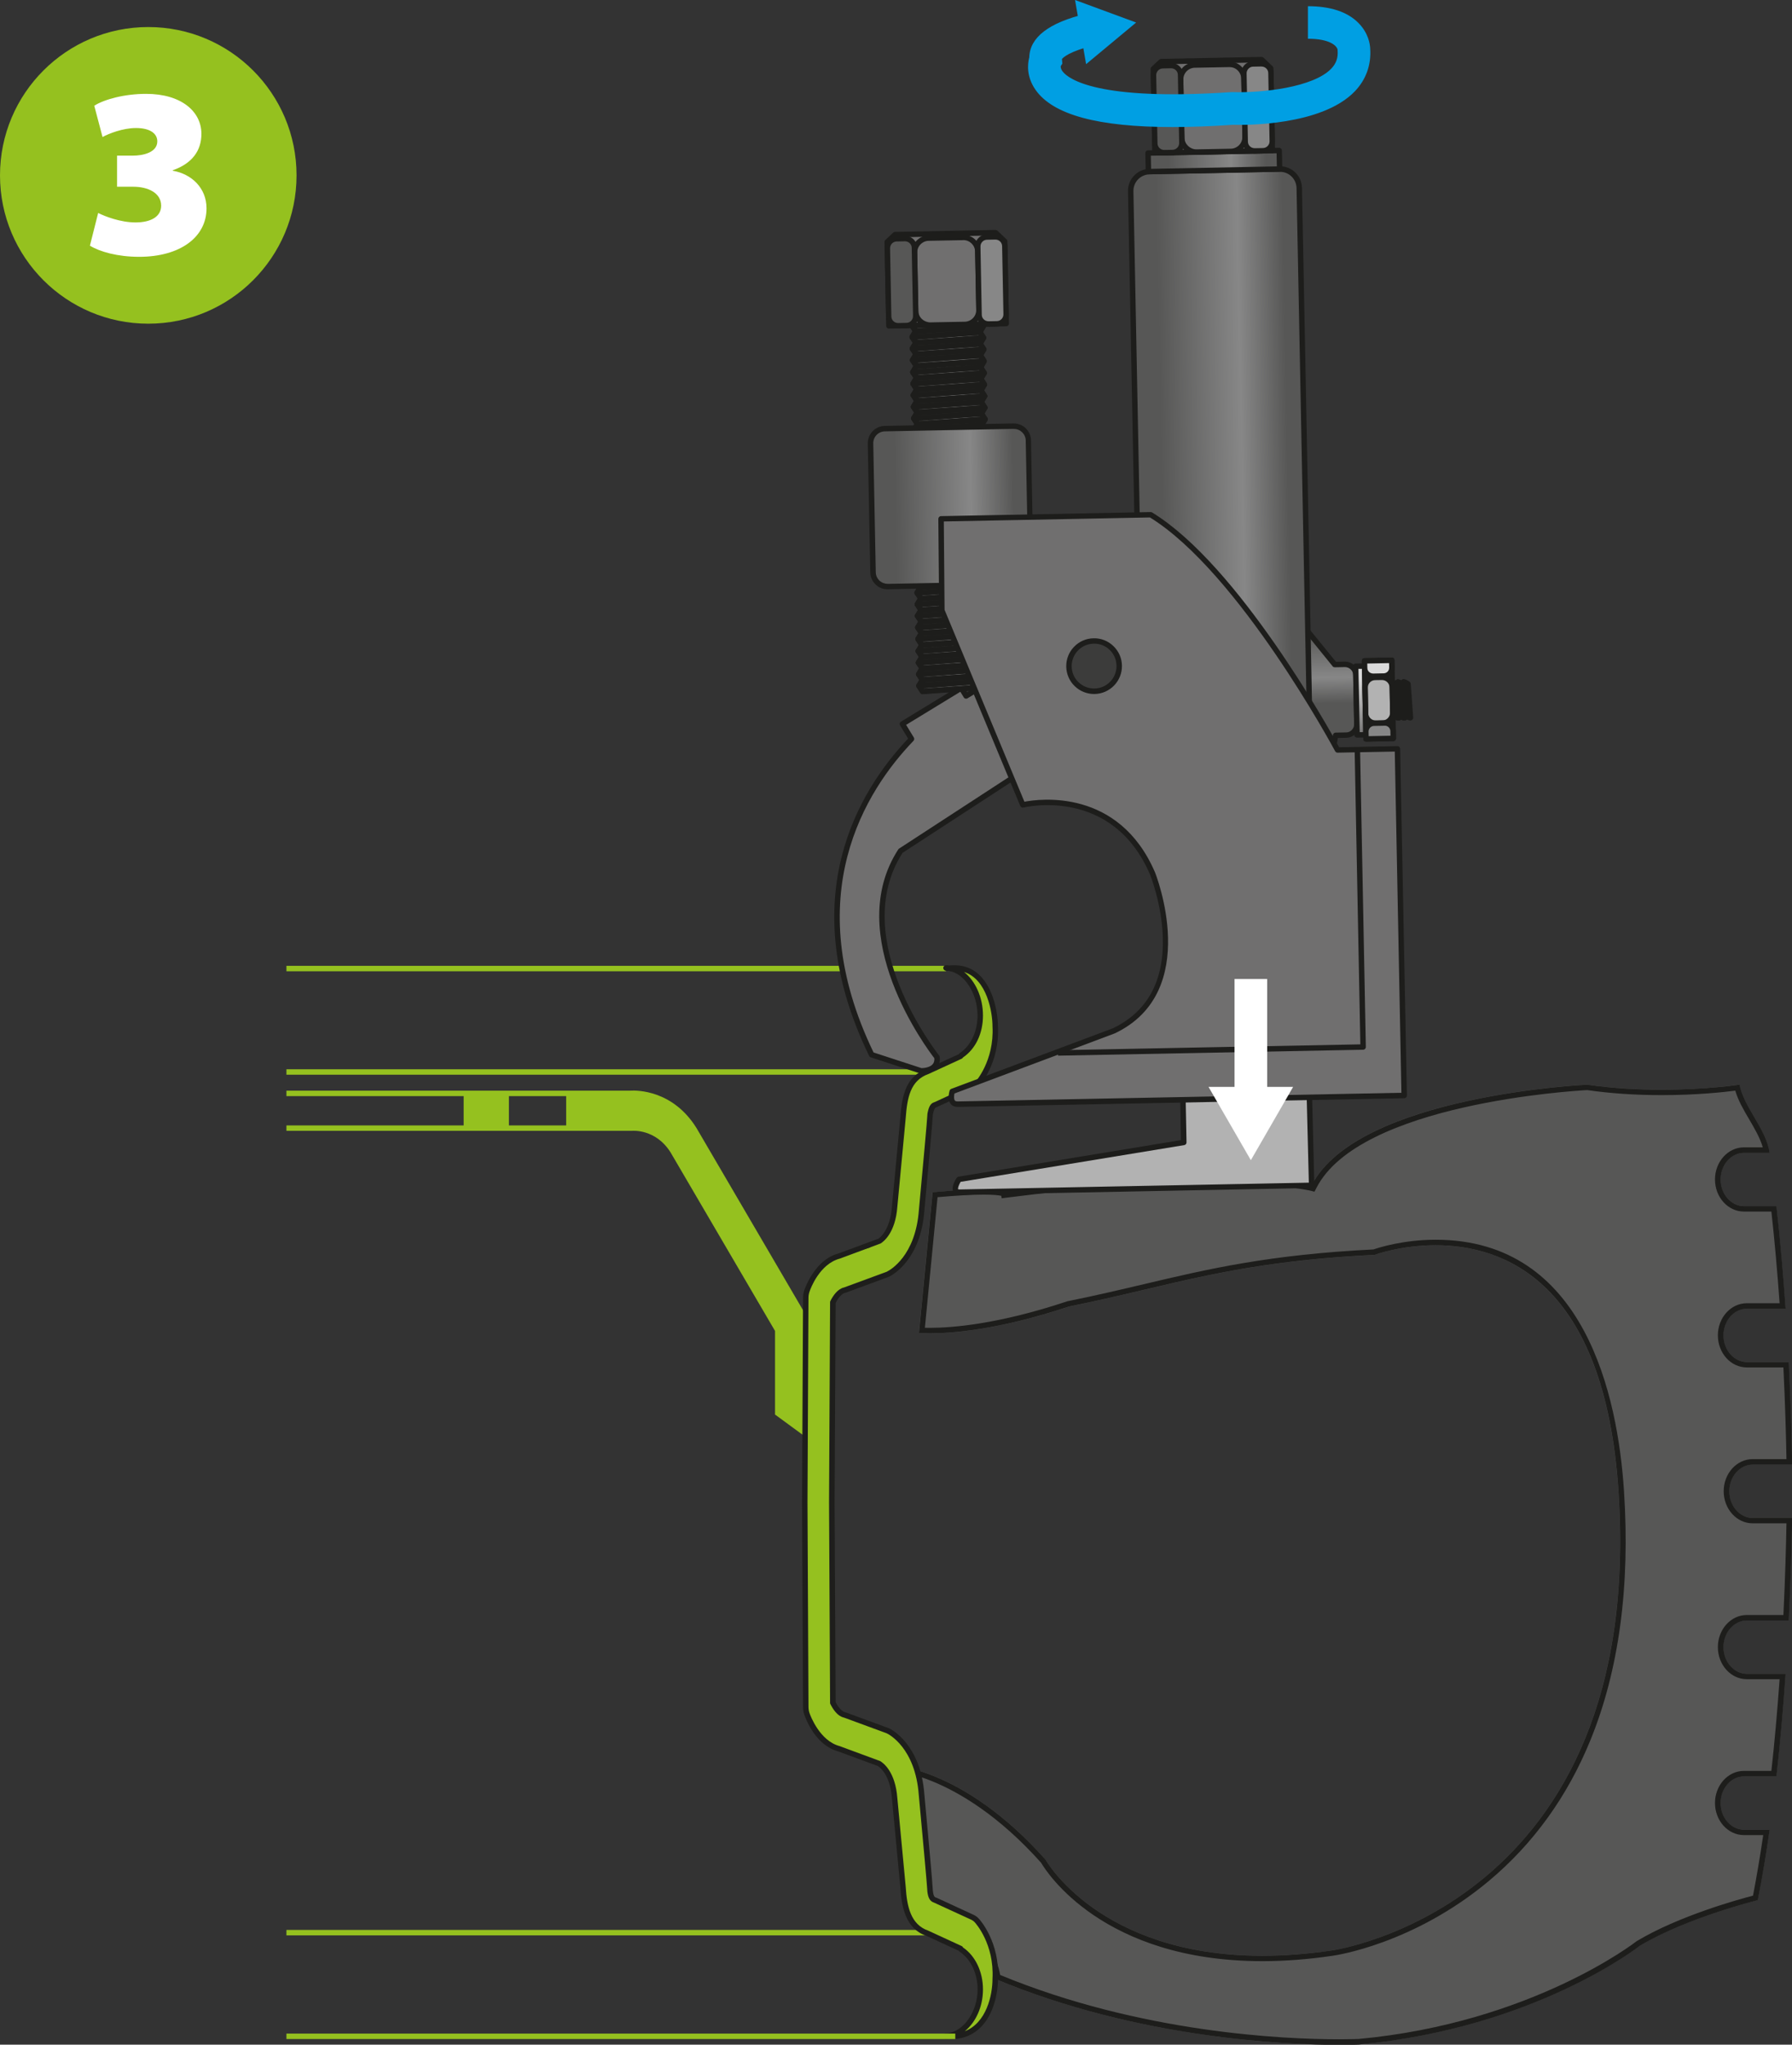 <?xml version="1.0" encoding="UTF-8"?><svg id="Calque_2" xmlns="http://www.w3.org/2000/svg" xmlns:xlink="http://www.w3.org/1999/xlink" viewBox="0 0 329.46 375.79"><rect x="0" y="0" width="329.46" height="375.79" fill="#333333" stroke="none"/><defs><style>.cls-1{fill:#009fe3;}.cls-2{fill:#fff;}.cls-3{fill:#b2b2b2;}.cls-4{fill:#dadada;}.cls-5{fill:#1e1e1c;}.cls-6{fill:#1d1d1b;}.cls-7{fill:#706f6f;}.cls-8{fill:#95c11f;}.cls-9{fill:#878787;}.cls-10{fill:#575756;}.cls-11{fill:#3c3c3b;}.cls-12{fill:url(#Dégradé_sans_nom_33);}.cls-13{fill:url(#Dégradé_sans_nom_26);}.cls-14{fill:url(#Dégradé_sans_nom_26-3);}.cls-15{fill:url(#Dégradé_sans_nom_26-4);}.cls-16{fill:url(#Dégradé_sans_nom_26-2);}.cls-17{fill:url(#Dégradé_sans_nom_26-5);}.cls-18{fill:url(#Dégradé_sans_nom_26-6);}.cls-19{fill:url(#Dégradé_sans_nom_26-7);}</style><linearGradient id="Dégradé_sans_nom_26" x1="101.52" y1="201.5" x2="114.63" y2="201.5" gradientTransform="translate(63.2 -89.77) rotate(-1.11)" gradientUnits="userSpaceOnUse"><stop offset=".15" stop-color="#575756"/><stop offset=".63" stop-color="#878787"/><stop offset=".9" stop-color="#575756"/></linearGradient><linearGradient id="Dégradé_sans_nom_26-2" y1="167.29" y2="167.29" xlink:href="#Dégradé_sans_nom_26"/><linearGradient id="Dégradé_sans_nom_26-3" x1="612.06" y1="286.75" x2="618.61" y2="286.75" gradientTransform="translate(525.35 -492.05) rotate(88.89)" xlink:href="#Dégradé_sans_nom_26"/><linearGradient id="Dégradé_sans_nom_26-4" x1="93.48" y1="184.98" x2="122.51" y2="184.98" gradientTransform="translate(66.78 -91.9)" xlink:href="#Dégradé_sans_nom_26"/><linearGradient id="Dégradé_sans_nom_26-5" x1="176.82" y1="206.87" x2="176.82" y2="224.21" xlink:href="#Dégradé_sans_nom_26"/><linearGradient id="Dégradé_sans_nom_26-6" x1="142.22" y1="175.75" x2="173.22" y2="175.75" gradientTransform="translate(66.59 -92.87)" xlink:href="#Dégradé_sans_nom_26"/><linearGradient id="Dégradé_sans_nom_26-7" x1="145.55" y1="122.45" x2="169.68" y2="122.45" gradientTransform="translate(65.55 -92.86)" xlink:href="#Dégradé_sans_nom_26"/><linearGradient id="Dégradé_sans_nom_33" x1="182.84" y1="214.92" x2="182.55" y2="230.15" gradientTransform="translate(67.49 -93.36)" gradientUnits="userSpaceOnUse"><stop offset=".2" stop-color="#dadada"/><stop offset=".91" stop-color="#706f6f"/></linearGradient></defs><g id="Calque_1-2"><g><g><path class="cls-10" d="M241.14,217.85c8.5-16.6,50.67-18.51,50.67-18.51,14.47,2.1,27.98,0,27.98,0,.83,4.2,4.92,8.13,5.54,12.53h-4.7c-2.37,0-4.32,2.2-4.32,4.9s1.94,4.9,4.32,4.9h5.95c.72,6.44,1.27,12.83,1.68,18.85h-7.1c-2.37,0-4.32,2.2-4.32,4.9s1.94,4.9,4.32,4.9h7.68c.38,7.55,.55,14.1,.63,18.85h-7.24c-2.37,0-4.32,2.2-4.32,4.9s1.94,4.9,4.32,4.9h7.24c-.08,4.75-.25,11.3-.63,18.85h-7.68c-2.37,0-4.32,2.2-4.32,4.9s1.94,4.9,4.32,4.9h7.1c-.41,6.03-.96,12.41-1.68,18.85h-5.95c-2.37,0-4.32,2.2-4.32,4.9s1.94,4.9,4.32,4.9h4.7c-.63,4.4-1.35,8.75-2.18,12.95,0,0-13.03,3.21-21.66,8.37,0,0-19.15,15.13-51.63,18.16,0,0-34.09,1.66-66.89-12.05,0,0-.91-11.28-14.25-12.53l-5.81-26.89s13.61-.14,29.3,17.49c0,0,12.6,22.57,52.62,16.7,0,0,57.75-7.96,52.72-84.4-3.86-58.64-44.84-43.43-44.84-43.43-26.29,1.3-37.13,5.66-56.2,9.5-17.61,5.86-27.14,4.85-27.58,4.86l2.51-25.87c13.34-1.25,13.54,0,13.54,0,40.2-5.15,56.14-1.26,56.14-1.26Z"/><path class="cls-6" d="M291.76,200.34c4.29,.62,8.9,.93,13.73,.93,6.5,0,11.56-.56,13.54-.82,.54,1.84,1.57,3.6,2.58,5.31,.98,1.67,1.98,3.39,2.48,5.11h-3.47c-2.93,0-5.32,2.65-5.32,5.9s2.38,5.9,5.32,5.9h5.05c.59,5.33,1.09,10.99,1.51,16.85h-6.03c-2.93,0-5.32,2.65-5.32,5.9s2.38,5.9,5.32,5.9h6.73c.33,6.86,.49,12.78,.56,16.85h-6.22c-2.93,0-5.32,2.65-5.32,5.9s2.38,5.9,5.32,5.9h6.22c-.07,4.07-.23,9.99-.56,16.85h-6.73c-2.93,0-5.32,2.65-5.32,5.9s2.38,5.9,5.32,5.9h6.03c-.42,5.87-.92,11.53-1.51,16.85h-5.05c-2.93,0-5.32,2.65-5.32,5.9s2.38,5.9,5.32,5.9h3.55c-.58,3.93-1.21,7.66-1.88,11.13-2.73,.71-13.62,3.72-21.31,8.32l-.06,.03-.05,.04c-.19,.15-19.28,14.99-51.06,17.95-.01,0-1.31,.06-3.59,.06-10.18,0-36.53-1.16-62.34-11.82-.44-2.45-2.81-11.31-14.33-12.73l-5.37-24.87c1.43,.18,4,.67,7.37,2.06,4.73,1.95,12,6.12,19.86,14.92,.94,1.6,11.29,18.08,40.68,18.08,4.1,0,8.44-.33,12.9-.99,.6-.08,14.88-2.16,28.75-13.76,8.14-6.81,14.42-15.49,18.64-25.82,5.26-12.85,7.35-28.29,6.19-45.88-1.13-17.23-7.14-46.14-34.61-46.14-5.99,0-10.54,1.47-11.43,1.78-19.23,.96-30.38,3.59-42.19,6.38-4.38,1.03-8.9,2.1-14.01,3.13h-.06s-.06,.03-.06,.03c-12.73,4.24-21.24,4.87-25.19,4.87-.38,0-.71,0-.98-.01l2.33-24c3.52-.31,6.39-.47,8.52-.47,1.9,0,2.8,.13,3.2,.22l.07,.45,.96-.12c13.78-1.76,26.19-2.66,36.89-2.66,13.03,0,18.83,1.37,18.89,1.38l.77,.19,.36-.7c7.95-15.53,47.53-17.85,49.73-17.97m28.02-1s-6,.93-14.29,.93c-4.14,0-8.86-.23-13.68-.93,0,0-42.16,1.92-50.67,18.51,0,0-5.77-1.41-19.12-1.41-8.84,0-21.01,.62-37.02,2.67,0,0-.09-.55-4.1-.55-2.01,0-4.99,.14-9.44,.55l-2.51,25.87s0,0,0,0c.13,0,.82,.06,2.07,.06,3.73,0,12.37-.55,25.5-4.92,19.07-3.84,29.91-8.2,56.2-9.5,0,0,4.78-1.77,11.23-1.77,12.43,0,31.07,6.59,33.61,45.21,5.03,76.43-52.72,84.4-52.72,84.4-4.61,.68-8.85,.98-12.76,.98-30,0-39.86-17.67-39.86-17.67-15.46-17.36-28.89-17.49-29.29-17.49h0l5.81,26.89c13.34,1.25,14.25,12.53,14.25,12.53,26.4,11.03,53.62,12.11,63.25,12.11,2.34,0,3.64-.06,3.64-.06,32.49-3.03,51.63-18.16,51.63-18.16,8.63-5.16,21.66-8.37,21.66-8.37,.83-4.2,1.55-8.55,2.18-12.95h-4.7c-2.37,0-4.32-2.2-4.32-4.9s1.94-4.9,4.32-4.9h5.95c.72-6.44,1.27-12.83,1.68-18.85h-7.1c-2.37,0-4.32-2.2-4.32-4.9s1.94-4.9,4.32-4.9h7.68c.38-7.55,.55-14.1,.63-18.85h-7.24c-2.37,0-4.32-2.2-4.32-4.9s1.94-4.9,4.32-4.9h7.24c-.08-4.75-.25-11.3-.63-18.85h-7.68c-2.37,0-4.32-2.2-4.32-4.9s1.94-4.9,4.32-4.9h7.1c-.41-6.03-.96-12.41-1.68-18.85h-5.95c-2.37,0-4.32-2.2-4.32-4.9s1.94-4.9,4.32-4.9h4.7c-.63-4.4-4.71-8.33-5.54-12.53h0Z"/></g><rect class="cls-2" x="174.4" y="199.63" width="81.78" height="1" transform="translate(-3.87 4.24) rotate(-1.12)"/><g><g><path class="cls-8" d="M159.92,228.81l1.28,6.17,1.95-.73s.12-.05,.17-.08c.22-.11,5.46-2.68,6.12-11.74,0,0,1.6-17.24,1.56-17.57,.23-1.33,.54-1.64,.87-1.75,.08-.03,.16-.06,.24-.09l6.71-3.09c.28-.12,.54-.32,.77-.57,.16-.17,3.74-4.16,3.39-10.72,0-3.23-1.41-10.52-7.24-10.7-.46,0-.95,.03-1.31,.05,3.27,.42,5.8,4.41,5.8,8.71,0,3.22-1.44,5.98-3.53,7.35-.02,.05-.06,.09-.08,.14l-6.08,2.8c-3.76,1.3-4.25,5.13-4.5,8.46l-1.54,16.33c-.34,4.7-2.46,6.17-2.85,6.4l-1.72,.63h.01Z"/><path class="cls-9" d="M174.42,178.01c-.17-.02-.33-.05-.49-.05,.07,.05,.25,.05,.49,.05Z"/><path class="cls-8" d="M175.87,374.21c5.8-.74,7.1-7.31,7.1-10.53,.35-6.56-3.23-10.55-3.39-10.72-.23-.25-.49-.45-.77-.57l-6.71-3.09c-.07-.03-.16-.06-.24-.09-.34-.11-.74-.32-.87-1.75,.05-.32-1.56-17.57-1.56-17.57-.65-9.06-5.89-11.63-6.12-11.74-.06-.03-.11-.05-.17-.08l-7.65-2.81c-.07-.03-.16-.05-.24-.08-1.03-.25-1.79-1.5-2.15-2.23l-.19-36.81,.19-36.81c.36-.73,1.11-1.98,2.15-2.23,.08-.02,.16-.05,.24-.08l6.53-2.4-1.27-5.56-6.52,1.79c-3.91,1.02-5.68,5.81-5.87,6.37-.14,.42-.22,.85-.22,1.3v.06s-.18,37.53-.18,37.53l.18,37.53v.06c0,.45,.07,.9,.22,1.3,.19,.54,1.97,5.34,5.87,6.37l7.41,2.74c.39,.23,2.5,1.7,2.85,6.4l1.54,16.33c.19,3.08,.74,7.16,4.5,8.46l6.08,2.8s.06,.09,.08,.14c2.09,1.36,3.53,4.13,3.53,7.35,0,4.52-2.91,8.54-6.43,8.58,.86-.09,1.68,.05,2.06,0v.02Z"/></g><g><g><path class="cls-8" d="M104.09,200.95v6.39h12.05c.18-.03,4.7-.36,7.57,4.21l19.27,32.94v15.25s4.98,3.65,4.98,3.65v-21.03s-20.34-34.76-20.34-34.76c-4.27-6.85-10.75-6.7-11.76-6.63h-11.78Z"/><rect class="cls-8" x="85.24" y="200.95" width="8.32" height="6.39"/></g><path class="cls-8" d="M148.47,264.36l-5.98-4.38v-15.37l-19.21-32.82c-2.75-4.37-7.03-3.96-7.07-3.96H52.66s0-.99,0-.99h63.48s4.88-.51,8,4.44l19.35,33.07v15.13l3.98,2.92v-19.91l-20.27-34.65c-4.04-6.49-10.12-6.46-11.3-6.39H52.66s0-1,0-1h63.21c1.24-.08,7.84-.11,12.18,6.87l20.41,34.89v22.15Z"/></g><rect class="cls-8" x="52.66" y="177.51" width="121.26" height="1"/><rect class="cls-8" x="52.66" y="196.52" width="117.54" height="1"/><rect class="cls-8" x="52.66" y="354.7" width="118" height="1"/><path class="cls-5" d="M175.67,374.72c-.13,0-.31,0-.5-.02-.26-.01-.55-.03-.87-.02-.17,.02-.33,.03-.5,.03h0c-.26,0-.48-.21-.5-.47-.02-.27,.18-.5,.45-.53,.17-.02,.33-.03,.48-.03,2.98-.36,5.5-3.99,5.5-8.05,0-2.94-1.27-5.6-3.31-6.93-.06-.04-.12-.1-.16-.17l-5.94-2.74c-3.81-1.31-4.56-5.23-4.79-8.88l-1.54-16.32c-.33-4.44-2.23-5.79-2.61-6.02l-7.32-2.7c-3.99-1.05-5.84-5.74-6.17-6.67-.16-.45-.25-.96-.25-1.47l-.18-37.59,.18-37.54c0-.56,.08-1.05,.25-1.52,.2-.57,2.05-5.6,6.22-6.69l7.36-2.72c.29-.19,2.2-1.55,2.52-5.97l1.54-16.34c.29-3.75,.9-7.53,4.83-8.89l5.9-2.72c.04-.06,.11-.14,.15-.17,2.04-1.32,3.31-3.98,3.31-6.93,0-4.12-2.43-7.8-5.31-8.21-.33,.01-.55,0-.73-.1-.2-.11-.3-.34-.24-.57,.06-.22,.26-.37,.48-.37h0c.18,0,.36,.01,.54,.04,.08,0,.17,0,.25-.01,.32-.02,.69-.03,1.04-.02,6.33,.2,7.72,8.15,7.72,11.2,.36,6.78-3.36,10.88-3.52,11.06-.28,.3-.6,.54-.93,.69l-6.98,3.2c-.27,.09-.44,.79-.54,1.36-.06,1.3-.86,10.12-1.55,17.53-.65,9.02-5.8,11.84-6.39,12.14-.03,.02-.14,.07-.22,.1l-7.65,2.82c-.13,.05-.22,.08-.32,.1-.57,.14-1.19,.8-1.74,1.86l-.19,36.69,.19,36.68c.54,1.04,1.18,1.72,1.77,1.86,0,0,.13,.04,.13,.04,.07,.02,.13,.04,.19,.06l7.62,2.8s.1,.05,.11,.05l.11,.05c.22,.11,5.72,2.82,6.39,12.15,.7,7.48,1.51,16.39,1.55,17.56h0c.11,1.18,.38,1.27,.52,1.32,.14,.05,.22,.08,.29,.11l6.72,3.1c.33,.15,.65,.38,.93,.69,.16,.17,3.88,4.28,3.52,11.08,0,3.71-1.59,10.24-7.54,11-.02,0-.04,0-.06,0h-.01s-.11,0-.19,0Zm1.39-16.79c2.26,1.53,3.66,4.47,3.66,7.7s-1.35,6.06-3.34,7.69c3.97-1.54,5.09-6.6,5.09-9.64,.34-6.41-3.11-10.22-3.26-10.38-.19-.21-.4-.36-.61-.46l-6.88-3.16c-.76-.25-1.11-.88-1.24-2.18,0-.04,0-.08,0-.12,0-.48-.93-10.71-1.56-17.45-.63-8.77-5.62-11.23-5.83-11.33l-.18-.08-7.59-2.79c-.14-.04-.19-.06-.24-.08-1.11-.26-1.93-1.49-2.42-2.47-.03-.07-.05-.14-.05-.22l-.19-36.81,.19-36.81c0-.08,.02-.15,.05-.22,.49-.98,1.32-2.21,2.48-2.49,.07-.01,.1-.03,.15-.05l7.69-2.83s.1-.05,.12-.06c.54-.27,5.23-2.84,5.84-11.33,.63-6.75,1.56-16.97,1.56-17.51,0-.05,0-.06,0-.11,.23-1.31,.57-1.93,1.2-2.14l.23-.09,6.67-3.08c.21-.1,.43-.25,.61-.46,.15-.16,3.6-3.97,3.26-10.35,0-2.53-.99-8.65-5.23-9.98,2.06,1.62,3.48,4.65,3.48,8s-1.4,6.17-3.66,7.7c-.05,.09-.15,.19-.25,.24l-6.08,2.8c-3.41,1.18-3.94,4.48-4.21,8.04l-1.54,16.34c-.35,4.9-2.63,6.51-3.09,6.78l-7.49,2.78c-3.72,.97-5.4,5.55-5.57,6.07-.13,.37-.19,.75-.19,1.14l-.18,37.6,.18,37.53c0,.46,.07,.85,.19,1.19,.18,.52,1.9,5.1,5.53,6.06l7.45,2.75c.54,.31,2.81,1.92,3.17,6.83l1.54,16.32c.22,3.51,.88,6.9,4.16,8.03l6.12,2.82c.09,.04,.16,.1,.21,.18,0,0,.01,.02,.03,.06Z"/></g><g><path class="cls-7" d="M177.61,127.92l-.89-1.46-10.82,6.6,1.68,2.76c-8.94,9.27-21.47,28.93-7.34,58.02l9.1,2.97s3.27,.1,2.91-2.52c0,0-17.33-21.54-6.69-37.91l41.55-27.06,5.04-3.07-8.62-14.14-25.93,15.81Z"/><path class="cls-6" d="M169.39,197.31s-.06,0-.07,0c-.05,0-.09,0-.14-.02l-9.1-2.97c-.13-.04-.24-.13-.29-.26-14.15-29.14-1.73-48.94,7.17-58.31l-1.48-2.43c-.07-.11-.09-.25-.06-.38s.11-.24,.23-.31l10.82-6.6c.11-.07,.25-.09,.38-.06,.13,.03,.24,.11,.31,.23l.63,1.03,25.5-15.54c.24-.15,.54-.07,.69,.17l8.62,14.13c.14,.24,.07,.54-.17,.69l-5.04,3.07-41.45,26.99c-10.21,15.87,6.54,37.02,6.71,37.24,.06,.07,.09,.16,.11,.25,.12,.83-.07,1.52-.55,2.05-.88,.97-2.46,1.03-2.81,1.03Zm-8.79-3.88l8.83,2.88c.45,0,1.52-.13,2.03-.7,.25-.28,.36-.65,.32-1.12-1.35-1.75-16.94-22.52-6.63-38.38,.04-.06,.09-.11,.15-.15l41.55-27.06,4.63-2.82-8.1-13.28-25.5,15.54c-.11,.07-.25,.09-.38,.06-.13-.03-.24-.11-.31-.23l-.63-1.03-9.97,6.08,1.42,2.33c.12,.19,.09,.44-.07,.61-8.71,9.04-21.23,28.48-7.34,57.26Z"/></g><g><g><g><polygon class="cls-13" points="169.45 118.61 168.82 119.68 169.49 120.73 168.86 121.8 169.54 122.85 168.9 123.92 169.58 124.97 168.94 126.04 169.62 127.09 182.05 126.19 181.38 125.14 182.01 124.07 181.34 123.02 181.97 121.95 181.3 120.9 181.93 119.83 181.26 118.78 181.89 117.71 181.89 117.61 181.21 116.57 181.85 115.49 181.17 114.45 181.81 113.37 181.13 112.33 181.76 111.25 181.09 110.21 181.72 109.13 181.05 108.09 181.68 107.01 181.01 105.97 181.64 104.89 180.97 103.85 181.6 102.78 180.92 101.73 181.56 100.66 181.56 100.56 180.88 99.51 181.51 98.44 180.84 97.39 181.47 96.32 180.8 95.27 181.43 94.2 180.76 93.15 181.39 92.08 168.95 92.98 168.32 94.05 169 95.1 168.36 96.17 169.04 97.22 168.4 98.29 169.08 99.34 168.44 100.41 169.12 101.46 169.12 101.55 168.49 102.62 169.16 103.67 168.53 104.74 169.2 105.79 168.57 106.86 169.24 107.91 168.61 108.98 169.29 110.03 168.65 111.1 169.33 112.15 168.69 113.22 169.37 114.27 168.73 115.34 169.41 116.39 168.78 117.46 169.45 118.51 169.45 118.61"/><path class="cls-6" d="M169.62,127.59c-.17,0-.33-.09-.42-.23l-.67-1.05c-.1-.16-.11-.36-.01-.53l.48-.81-.51-.79c-.1-.16-.11-.36-.01-.53l.48-.81-.51-.79c-.1-.16-.11-.36-.01-.53l.48-.81-.51-.79c-.1-.16-.11-.36-.01-.53l.51-.85-.54-.84c-.1-.16-.11-.36-.01-.53l.48-.81-.51-.79c-.1-.16-.11-.36-.01-.53l.48-.81-.51-.79c-.1-.16-.11-.36-.01-.53l.48-.81-.51-.79c-.1-.16-.11-.36-.01-.53l.48-.81-.51-.79c-.1-.16-.11-.36-.01-.53l.48-.81-.51-.79c-.1-.16-.11-.36-.01-.53l.48-.81-.51-.79c-.1-.16-.11-.36-.01-.53l.48-.81-.51-.79c-.1-.16-.11-.36-.01-.52l.51-.86-.54-.84c-.1-.16-.11-.36-.01-.53l.48-.81-.51-.79c-.1-.16-.11-.36-.01-.52l.48-.81-.51-.79c-.1-.16-.11-.36-.01-.53l.48-.81-.51-.79c-.1-.16-.11-.36-.01-.53l.63-1.07c.08-.14,.23-.23,.39-.25l12.44-.9c.2-.02,.36,.08,.46,.24,.1,.16,.1,.36,0,.52l-.48,.81,.51,.79c.1,.16,.11,.36,.01,.53l-.48,.81,.51,.79c.1,.16,.11,.36,.01,.52l-.48,.81,.51,.79c.1,.16,.11,.36,.01,.53l-.48,.81,.51,.79c.05,.08,.08,.17,.08,.26s-.02,.28-.07,.36l-.48,.81,.51,.79c.1,.16,.11,.36,.01,.53l-.48,.81,.51,.79c.1,.16,.11,.36,.01,.52l-.48,.81,.51,.79c.1,.16,.11,.36,.01,.53l-.48,.81,.51,.79c.1,.16,.11,.36,.01,.53l-.48,.81,.51,.79c.1,.16,.11,.36,.01,.53l-.48,.81,.51,.79c.1,.16,.11,.36,.01,.53l-.48,.81,.51,.79c.1,.16,.11,.36,.01,.52l-.48,.81,.51,.79c.05,.08,.08,.17,.08,.26s-.02,.28-.07,.36l-.48,.81,.51,.79c.1,.16,.11,.36,.01,.52l-.48,.81,.51,.79c.1,.16,.11,.36,.01,.53l-.48,.81,.51,.79c.1,.16,.11,.36,.01,.52l-.48,.81,.51,.79c.1,.15,.11,.34,.03,.49s-.24,.26-.41,.28l-12.44,.9s-.02,0-.04,0Zm-.09-1.56l.35,.54,11.3-.81-.22-.34c-.1-.16-.11-.36-.01-.52l.48-.81-.51-.79c-.1-.16-.11-.36-.01-.53l.48-.81-.51-.79c-.1-.16-.11-.36-.01-.53l.48-.81-.51-.79c-.1-.16-.11-.36-.01-.53l.51-.85-.54-.84c-.1-.16-.11-.36-.01-.52l.48-.81-.51-.79c-.1-.16-.11-.36-.01-.53l.48-.81-.51-.79c-.1-.16-.11-.36-.01-.52l.48-.81-.51-.79c-.1-.16-.11-.36-.01-.53l.48-.81-.51-.79c-.1-.16-.11-.36-.01-.53l.48-.81-.51-.79c-.1-.16-.11-.36-.01-.52l.48-.81-.51-.79c-.1-.16-.11-.36-.01-.53l.48-.81-.51-.79c-.1-.16-.11-.36-.01-.53l.51-.85-.54-.84c-.1-.16-.11-.36-.01-.53l.48-.81-.51-.79c-.1-.16-.11-.36-.01-.52l.48-.81-.51-.79c-.1-.16-.11-.36-.01-.53l.48-.81-.51-.79c-.1-.16-.11-.36-.01-.53l.15-.25-11.22,.81-.34,.58,.51,.79c.1,.16,.11,.36,.01,.53l-.48,.81,.51,.79c.1,.16,.11,.36,.01,.52l-.48,.81,.51,.79c.1,.16,.11,.36,.01,.53l-.48,.81,.51,.79c.05,.08,.08,.17,.08,.26s-.02,.28-.07,.36l-.48,.81,.51,.79c.1,.16,.11,.36,.01,.53l-.48,.81,.51,.79c.1,.16,.11,.36,.01,.53l-.48,.81,.51,.79c.1,.16,.11,.36,.01,.53l-.48,.81,.51,.79c.1,.16,.11,.36,.01,.53l-.48,.81,.51,.79c.1,.16,.11,.36,.01,.52l-.48,.81,.51,.79c.1,.16,.11,.36,.01,.53l-.48,.81,.51,.79c.1,.16,.11,.36,.01,.53l-.48,.81,.51,.79c.05,.08,.08,.17,.08,.26s-.02,.28-.07,.36l-.48,.81,.51,.79c.1,.16,.11,.36,.01,.52l-.48,.81,.51,.79c.1,.16,.11,.36,.01,.53l-.48,.81,.51,.79c.1,.16,.11,.36,.01,.53l-.48,.81Z"/></g><g><path class="cls-6" d="M169.62,127.59c-.17,0-.33-.09-.42-.23l-.67-1.05c-.1-.15-.11-.34-.03-.49s.24-.26,.41-.28l12.44-.9c.2-.02,.36,.08,.46,.23l.67,1.05c.1,.15,.11,.34,.03,.49s-.24,.26-.41,.28l-12.44,.9s-.02,0-.04,0Zm.2-1.11l.06,.09,11.3-.82-.06-.09-11.3,.82Z"/><path class="cls-6" d="M168.94,126.54c-.17,0-.33-.09-.42-.24-.1-.16-.1-.36,0-.52l.63-1.07c.08-.14,.23-.23,.39-.24l12.44-.9c.18-.01,.36,.08,.46,.24s.1,.36,0,.52l-.63,1.07c-.08,.14-.23,.23-.39,.25l-12.44,.9s-.02,0-.04,0Zm.93-1.09v.03s11.22-.83,11.22-.83l-11.22,.81Z"/><path class="cls-6" d="M169.58,125.47c-.17,0-.33-.09-.42-.23l-.67-1.05c-.1-.15-.11-.34-.03-.49s.24-.26,.41-.28l12.44-.9c.19-.01,.36,.08,.46,.23l.67,1.05c.1,.15,.11,.34,.03,.49-.08,.16-.24,.26-.41,.28l-12.44,.9s-.02,0-.04,0Zm.2-1.11l.06,.09,11.3-.82-.06-.09-11.3,.82Z"/><path class="cls-6" d="M168.9,124.42c-.17,0-.33-.09-.42-.24-.1-.16-.1-.36,0-.52l.63-1.07c.08-.14,.23-.23,.39-.24l12.44-.9c.2-.01,.36,.08,.46,.24,.1,.16,.1,.36,0,.52l-.63,1.07c-.08,.14-.23,.23-.39,.24l-12.44,.9s-.02,0-.04,0Zm.93-1.09v.03s11.22-.83,11.22-.83l-11.22,.81Z"/><path class="cls-6" d="M169.54,123.35c-.17,0-.33-.09-.42-.23l-.68-1.05c-.1-.15-.11-.34-.03-.5,.08-.16,.24-.26,.41-.28l12.44-.9c.2-.01,.36,.08,.46,.23l.68,1.05c.1,.15,.11,.34,.03,.5-.08,.16-.24,.26-.41,.28l-12.44,.9s-.02,0-.04,0Zm.2-1.11l.06,.09,11.3-.82-.06-.09-11.3,.82Z"/><path class="cls-6" d="M168.86,122.3c-.17,0-.33-.09-.42-.24-.1-.16-.1-.36,0-.52l.63-1.07c.08-.14,.23-.23,.39-.25l12.44-.9c.2-.01,.36,.08,.46,.24,.1,.16,.1,.36,0,.52l-.63,1.07c-.08,.14-.23,.23-.39,.25l-12.44,.9s-.02,0-.04,0Zm.93-1.09v.03s11.22-.83,11.22-.83l-11.22,.81Z"/><path class="cls-6" d="M169.49,121.23c-.17,0-.33-.09-.42-.23l-.67-1.05c-.1-.15-.11-.34-.03-.49s.24-.26,.41-.28l12.44-.9c.19-.02,.36,.08,.46,.23l.67,1.05c.1,.15,.11,.34,.03,.49s-.24,.26-.41,.28l-12.44,.9s-.02,0-.04,0Zm.2-1.11l.06,.09,11.3-.82-.06-.09-11.3,.82Z"/><path class="cls-6" d="M168.82,120.18c-.17,0-.33-.09-.42-.24-.1-.16-.1-.36,0-.52l.63-1.07c.08-.14,.23-.23,.39-.24l12.44-.9c.2-.01,.36,.08,.46,.24,.1,.16,.1,.36,0,.52l-.63,1.07c-.08,.14-.23,.23-.39,.24l-12.44,.9s-.02,0-.04,0Zm.93-1.09v.03s11.22-.83,11.22-.83l-11.22,.81Z"/><path class="cls-6" d="M169.45,119.01c-.17,0-.33-.09-.42-.23l-.67-1.05c-.1-.15-.11-.34-.03-.49s.24-.26,.41-.28l12.44-.9c.2-.01,.36,.08,.46,.23l.67,1.05c.1,.15,.11,.34,.03,.49s-.24,.26-.41,.28l-12.44,.9s-.02,0-.04,0Zm.2-1.11l.06,.09,11.3-.82-.06-.09-11.3,.82Z"/><path class="cls-6" d="M168.78,117.96c-.17,0-.33-.09-.42-.24-.1-.16-.1-.36,0-.52l.63-1.07c.08-.14,.23-.23,.39-.24l12.44-.9c.2-.01,.36,.08,.46,.24s.1,.36,0,.52l-.63,1.07c-.08,.14-.23,.23-.39,.25l-12.44,.9s-.02,0-.04,0Zm.93-1.09v.03s11.22-.83,11.22-.83l-11.22,.81Z"/><path class="cls-6" d="M169.41,116.89c-.17,0-.33-.09-.42-.23l-.67-1.05c-.1-.15-.11-.34-.03-.49s.24-.26,.41-.28l12.44-.9c.2-.02,.36,.08,.46,.23l.67,1.05c.1,.15,.11,.34,.03,.49-.08,.16-.24,.26-.41,.28l-12.44,.9s-.02,0-.04,0Zm.2-1.11l.06,.09,11.3-.82-.06-.09-11.3,.82Z"/><path class="cls-6" d="M168.74,115.84c-.17,0-.33-.09-.42-.24-.1-.16-.1-.36,0-.52l.63-1.07c.08-.14,.23-.23,.39-.24l12.44-.9c.2-.01,.36,.08,.46,.24,.1,.16,.1,.36,0,.52l-.63,1.07c-.08,.14-.23,.23-.39,.24l-12.44,.9s-.02,0-.04,0Zm.93-1.09v.03s11.22-.83,11.22-.83l-11.22,.81Z"/><path class="cls-6" d="M169.37,114.77c-.17,0-.33-.09-.42-.23l-.68-1.05c-.1-.15-.11-.34-.03-.5,.08-.16,.24-.26,.41-.28l12.44-.9c.2-.01,.36,.08,.46,.23l.67,1.05c.1,.15,.11,.34,.03,.49s-.24,.26-.41,.28l-12.44,.9s-.02,0-.04,0Zm.2-1.11l.06,.09,11.3-.82-.06-.09-11.3,.82Z"/><path class="cls-6" d="M168.69,113.72c-.17,0-.33-.09-.42-.24-.1-.16-.1-.36,0-.52l.63-1.07c.08-.14,.23-.23,.39-.25l12.44-.9c.2-.01,.36,.08,.46,.24s.1,.36,0,.52l-.63,1.07c-.08,.14-.23,.23-.39,.25l-12.44,.9s-.02,0-.04,0Zm.93-1.09v.03s11.22-.83,11.22-.83l-11.22,.81Z"/><path class="cls-6" d="M169.33,112.65c-.17,0-.33-.09-.42-.23l-.67-1.05c-.1-.15-.11-.34-.03-.49s.24-.26,.41-.28l12.44-.9c.2-.02,.36,.08,.46,.23l.68,1.05c.1,.15,.11,.34,.03,.5-.08,.16-.24,.26-.41,.28l-12.44,.9s-.02,0-.04,0Zm.2-1.11l.06,.09,11.3-.82-.06-.09-11.3,.82Z"/><path class="cls-6" d="M168.65,111.6c-.17,0-.33-.09-.42-.24-.1-.16-.1-.36,0-.52l.63-1.07c.08-.14,.23-.23,.39-.24l12.44-.9c.2-.01,.36,.08,.46,.24,.1,.16,.1,.36,0,.52l-.63,1.07c-.08,.14-.23,.23-.39,.24l-12.44,.9s-.02,0-.04,0Zm.93-1.09v.03s11.22-.83,11.22-.83l-11.22,.81Z"/><path class="cls-6" d="M169.29,110.53c-.17,0-.33-.09-.42-.23l-.67-1.05c-.1-.15-.11-.34-.03-.49s.24-.26,.41-.28l12.44-.9c.2-.01,.36,.08,.46,.23l.67,1.05c.1,.15,.11,.34,.03,.49s-.24,.26-.41,.28l-12.44,.9s-.02,0-.04,0Zm.2-1.11l.06,.09,11.3-.81-.06-.09-11.3,.81Z"/><path class="cls-6" d="M168.61,109.48c-.17,0-.33-.09-.42-.24-.1-.16-.1-.36,0-.52l.63-1.07c.08-.14,.23-.23,.39-.24l12.44-.9c.2-.01,.36,.08,.46,.24,.1,.16,.1,.36,0,.52l-.63,1.07c-.08,.14-.23,.23-.39,.24l-12.44,.9s-.02,0-.04,0Zm.93-1.09v.03s11.22-.83,11.22-.83l-11.22,.81Z"/><path class="cls-6" d="M169.25,108.41c-.17,0-.33-.09-.42-.23l-.67-1.05c-.1-.15-.11-.34-.03-.49s.24-.26,.41-.28l12.44-.9c.2-.01,.36,.08,.46,.23l.67,1.05c.1,.15,.11,.34,.03,.49s-.24,.26-.41,.28l-12.44,.9s-.02,0-.04,0Zm.2-1.11l.06,.09,11.3-.82-.06-.09-11.3,.82Z"/><path class="cls-6" d="M168.57,107.36c-.17,0-.33-.09-.42-.24-.1-.16-.1-.36,0-.52l.63-1.07c.08-.14,.23-.23,.39-.24l12.44-.9c.18-.02,.36,.08,.46,.24,.1,.16,.1,.36,0,.52l-.63,1.07c-.08,.14-.23,.23-.39,.25l-12.44,.9s-.02,0-.04,0Zm.93-1.09v.03s11.22-.83,11.22-.83l-11.22,.81Z"/><path class="cls-6" d="M169.2,106.29c-.17,0-.33-.09-.42-.23l-.68-1.05c-.1-.15-.11-.34-.03-.49,.08-.16,.24-.26,.41-.28l12.44-.9c.2-.02,.36,.08,.46,.23l.67,1.05c.1,.15,.11,.34,.03,.49-.08,.16-.24,.26-.41,.28l-12.44,.9s-.02,0-.04,0Zm.2-1.11l.06,.09,11.3-.82-.06-.09-11.3,.82Z"/><path class="cls-6" d="M168.53,105.24c-.17,0-.33-.09-.42-.24-.1-.16-.1-.36,0-.52l.63-1.07c.08-.14,.23-.23,.39-.24l12.44-.9c.2-.02,.36,.08,.46,.24,.1,.16,.1,.36,0,.52l-.63,1.07c-.08,.14-.23,.23-.39,.24l-12.44,.9s-.02,0-.04,0Zm.93-1.09v.03s11.22-.83,11.22-.83l-11.22,.81Z"/><path class="cls-6" d="M169.16,104.17c-.17,0-.33-.09-.42-.23l-.67-1.05c-.1-.15-.11-.34-.03-.49,.08-.16,.24-.26,.41-.28l12.44-.9c.18-.01,.36,.08,.46,.23l.68,1.05c.1,.15,.11,.34,.03,.49-.08,.16-.24,.26-.41,.28l-12.44,.9s-.02,0-.04,0Zm.2-1.11l.06,.09,11.3-.82-.06-.09-11.3,.82Z"/><path class="cls-6" d="M168.49,103.13c-.17,0-.33-.09-.42-.24-.1-.16-.1-.36,0-.52l.63-1.07c.08-.14,.23-.23,.39-.25l12.44-.9c.19-.02,.36,.08,.46,.24,.1,.16,.1,.36,0,.52l-.63,1.07c-.08,.14-.23,.23-.39,.24l-12.44,.9s-.02,0-.04,0Zm.93-1.09v.03s11.22-.83,11.22-.83l-11.22,.81Z"/><path class="cls-6" d="M169.12,101.96c-.17,0-.33-.09-.42-.23l-.67-1.05c-.1-.15-.11-.34-.03-.49s.24-.26,.41-.28l12.44-.9c.19-.02,.36,.08,.46,.23l.67,1.05c.1,.15,.11,.34,.03,.49-.08,.16-.24,.26-.41,.28l-12.44,.9s-.02,0-.04,0Zm.2-1.11l.06,.09,11.3-.82-.06-.09-11.3,.82Z"/><path class="cls-6" d="M168.44,100.91c-.17,0-.33-.09-.42-.24-.1-.16-.1-.36,0-.52l.63-1.07c.08-.14,.23-.23,.39-.24l12.44-.9c.2-.01,.36,.08,.46,.24,.1,.16,.1,.36,0,.52l-.63,1.07c-.08,.14-.23,.23-.39,.24l-12.44,.9s-.02,0-.04,0Zm.93-1.09v.03s11.22-.83,11.22-.83l-11.22,.81Z"/><path class="cls-6" d="M169.08,99.84c-.17,0-.33-.09-.42-.23l-.67-1.05c-.1-.15-.11-.34-.03-.49s.24-.26,.41-.28l12.44-.9c.2-.01,.36,.08,.46,.23l.67,1.05c.1,.15,.11,.34,.03,.49s-.24,.26-.41,.28l-12.44,.9s-.02,0-.04,0Zm.2-1.11l.06,.09,11.3-.82-.06-.09-11.3,.82Z"/><path class="cls-6" d="M168.4,98.79c-.17,0-.33-.09-.42-.24-.1-.16-.1-.36,0-.52l.63-1.07c.08-.14,.23-.23,.39-.25l12.44-.9c.19-.02,.36,.08,.46,.24,.1,.16,.1,.36,0,.52l-.63,1.07c-.08,.14-.23,.23-.39,.25l-12.44,.9s-.02,0-.04,0Zm.93-1.09v.03s11.22-.83,11.22-.83l-11.22,.81Z"/><path class="cls-6" d="M169.04,97.72c-.17,0-.33-.09-.42-.23l-.67-1.05c-.1-.15-.11-.34-.03-.49s.24-.26,.41-.28l12.44-.9c.2-.02,.36,.08,.46,.23l.67,1.05c.1,.15,.11,.34,.03,.49s-.24,.26-.41,.28l-12.44,.9s-.02,0-.04,0Zm.2-1.11l.06,.09,11.3-.82-.06-.09-11.3,.82Z"/><path class="cls-6" d="M168.36,96.67c-.17,0-.33-.09-.42-.24-.1-.16-.1-.36,0-.52l.63-1.07c.08-.14,.23-.23,.39-.24l12.44-.9c.2-.02,.36,.08,.46,.24,.1,.16,.1,.36,0,.52l-.63,1.07c-.08,.14-.23,.23-.39,.24l-12.44,.9s-.02,0-.04,0Zm.93-1.09v.03s11.22-.83,11.22-.83l-11.22,.81Z"/><path class="cls-6" d="M169,95.6c-.17,0-.33-.09-.42-.23l-.68-1.05c-.1-.15-.11-.34-.03-.5,.08-.16,.24-.26,.41-.28l12.44-.9c.18-.01,.36,.08,.46,.23l.68,1.05c.1,.15,.11,.34,.03,.49-.08,.16-.24,.26-.41,.28l-12.44,.9s-.02,0-.04,0Zm.2-1.11l.06,.09,11.3-.82-.06-.09-11.3,.81Z"/><path class="cls-6" d="M168.32,94.55c-.17,0-.33-.09-.42-.24-.1-.16-.1-.36,0-.52l.63-1.07c.08-.14,.23-.23,.39-.25l12.44-.9c.2-.02,.36,.08,.46,.24,.1,.16,.1,.36,0,.52l-.63,1.07c-.08,.14-.23,.23-.39,.24l-12.44,.9s-.02,0-.04,0Zm.93-1.09v.03s11.22-.83,11.22-.83l-11.22,.81Z"/></g></g><g><g><polygon class="cls-16" points="168.79 84.4 168.15 85.47 168.83 86.52 168.19 87.59 168.87 88.64 168.24 89.71 168.91 90.76 168.28 91.83 168.95 92.88 181.39 91.98 180.71 90.94 181.35 89.86 180.67 88.82 181.31 87.74 180.63 86.7 181.27 85.63 180.59 84.58 181.22 83.51 181.22 83.41 180.55 82.36 181.18 81.29 180.51 80.24 181.14 79.17 180.46 78.12 181.1 77.05 180.42 76 181.06 74.93 180.38 73.88 181.02 72.81 180.34 71.76 180.97 70.69 180.3 69.64 180.93 68.57 180.26 67.52 180.89 66.45 180.89 66.35 180.22 65.31 180.85 64.24 180.17 63.19 180.81 62.12 180.13 61.07 180.77 60 180.09 58.95 180.73 57.88 168.29 58.77 167.65 59.85 168.33 60.89 167.7 61.96 168.37 63.01 167.74 64.08 168.41 65.13 167.78 66.2 168.45 67.25 168.46 67.35 167.82 68.42 168.5 69.47 167.86 70.54 168.54 71.59 167.9 72.66 168.58 73.71 167.95 74.78 168.62 75.83 167.99 76.9 168.66 77.95 168.03 79.02 168.7 80.07 168.07 81.14 168.74 82.19 168.11 83.26 168.79 84.31 168.79 84.4"/><path class="cls-6" d="M168.95,93.38c-.17,0-.33-.09-.42-.23l-.67-1.05c-.1-.16-.11-.36-.01-.52l.48-.81-.51-.79c-.1-.16-.11-.36-.01-.53l.48-.81-.51-.79c-.1-.16-.11-.36-.01-.52l.48-.81-.51-.79c-.1-.16-.11-.36-.01-.53l.51-.85-.54-.84c-.1-.16-.11-.36-.01-.52l.48-.81-.51-.79c-.1-.16-.11-.36-.01-.53l.48-.81-.51-.79c-.1-.16-.11-.36-.01-.52l.48-.81-.51-.79c-.1-.16-.11-.36-.01-.53l.48-.81-.51-.79c-.1-.16-.11-.36-.01-.53l.48-.81-.51-.79c-.1-.16-.11-.36-.01-.52l.48-.81-.51-.79c-.1-.16-.11-.36-.01-.53l.48-.81-.51-.79c-.1-.16-.11-.36-.01-.53l.51-.85-.54-.83c-.1-.16-.11-.36-.01-.53l.48-.81-.51-.79c-.1-.16-.11-.36-.01-.52l.48-.81-.51-.79c-.1-.16-.11-.36-.01-.53l.48-.81-.51-.79c-.1-.16-.11-.36-.01-.53l.63-1.07c.08-.14,.23-.23,.39-.24l12.44-.9c.2-.02,.36,.08,.46,.24,.1,.16,.1,.36,0,.52l-.48,.81,.51,.79c.1,.16,.11,.36,.01,.52l-.48,.81,.51,.79c.1,.16,.11,.36,.01,.53l-.48,.81,.51,.79c.1,.16,.11,.36,.01,.53l-.48,.81,.51,.79c.05,.08,.08,.17,.08,.26s-.02,.28-.07,.36l-.48,.81,.51,.79c.1,.16,.11,.36,.01,.53l-.48,.81,.51,.79c.1,.16,.11,.36,.01,.53l-.48,.81,.51,.79c.1,.16,.11,.36,.01,.53l-.48,.81,.51,.79c.1,.16,.11,.36,.01,.53l-.48,.81,.51,.79c.1,.16,.11,.36,.01,.53l-.48,.81,.51,.79c.1,.16,.11,.36,.01,.53l-.48,.81,.51,.79c.1,.16,.11,.36,.01,.52l-.48,.81,.51,.79c.05,.08,.08,.17,.08,.26s-.02,.28-.07,.36l-.48,.81,.51,.79c.1,.16,.11,.36,.01,.53l-.48,.81,.51,.79c.1,.16,.11,.36,.01,.53l-.48,.81,.51,.79c.1,.16,.11,.36,.01,.52l-.48,.81,.51,.79c.1,.15,.11,.34,.03,.5-.08,.16-.24,.26-.41,.28l-12.44,.9s-.02,0-.04,0Zm-.09-1.56l.35,.54,11.3-.82-.22-.34c-.1-.16-.11-.36-.01-.53l.48-.81-.51-.79c-.1-.16-.11-.36-.01-.53l.48-.81-.51-.79c-.1-.16-.11-.36-.01-.53l.48-.81-.51-.79c-.1-.16-.11-.36-.01-.52l.51-.86-.54-.83c-.1-.16-.11-.36-.01-.53l.48-.81-.51-.79c-.1-.16-.11-.36-.01-.53l.48-.81-.51-.79c-.1-.16-.11-.36-.01-.53l.48-.81-.51-.79c-.1-.16-.11-.36-.01-.52l.48-.81-.51-.79c-.1-.16-.11-.36-.01-.53l.48-.81-.51-.79c-.1-.16-.11-.36-.01-.53l.48-.81-.51-.79c-.1-.16-.11-.36-.01-.53l.48-.81-.51-.79c-.1-.16-.11-.36-.01-.53l.51-.85-.54-.84c-.1-.16-.11-.36-.01-.53l.48-.81-.51-.79c-.1-.16-.11-.36-.01-.53l.48-.81-.51-.79c-.1-.16-.11-.36-.01-.52l.48-.81-.51-.79c-.1-.16-.11-.36-.01-.53l.15-.25-11.22,.81-.34,.58,.51,.79c.1,.16,.11,.36,.01,.53l-.48,.81,.51,.79c.1,.16,.11,.36,.01,.52l-.48,.81,.51,.79c.1,.16,.11,.36,.01,.53l-.48,.81,.51,.79c.05,.08,.08,.17,.08,.26s-.02,.28-.07,.36l-.48,.81,.51,.79c.1,.16,.11,.36,.01,.53l-.48,.81,.51,.79c.1,.16,.11,.36,.01,.52l-.48,.81,.51,.79c.1,.16,.11,.36,.01,.53l-.48,.81,.51,.79c.1,.16,.11,.36,.01,.53l-.48,.81,.51,.79c.1,.16,.11,.36,.01,.52l-.48,.81,.51,.79c.1,.16,.11,.36,.01,.53l-.48,.81,.51,.79c.1,.16,.11,.36,.01,.52l-.48,.81,.51,.79c.05,.08,.08,.17,.08,.26s-.02,.28-.07,.36l-.48,.81,.51,.79c.1,.16,.11,.36,.01,.53l-.48,.81,.51,.79c.1,.16,.11,.36,.01,.53l-.48,.81,.51,.79c.1,.16,.11,.36,.01,.52l-.48,.81Z"/></g><g><path class="cls-6" d="M168.95,93.38c-.17,0-.33-.09-.42-.23l-.67-1.05c-.1-.15-.11-.34-.03-.49s.24-.26,.41-.28l12.44-.9c.19-.02,.36,.08,.46,.23l.68,1.05c.1,.15,.11,.34,.03,.5-.08,.16-.24,.26-.41,.28l-12.44,.9s-.02,0-.04,0Zm.2-1.11l.06,.09,11.3-.82-.06-.09-11.3,.82Z"/><path class="cls-6" d="M168.28,92.33c-.17,0-.33-.09-.42-.24-.1-.16-.1-.36,0-.52l.63-1.07c.08-.14,.23-.23,.39-.25l12.44-.9c.2-.01,.36,.08,.46,.24,.1,.16,.1,.36,0,.52l-.63,1.07c-.08,.14-.23,.23-.39,.25l-12.44,.9s-.02,0-.04,0Zm.93-1.09v.03s11.22-.83,11.22-.83l-11.22,.81Z"/><path class="cls-6" d="M168.91,91.26c-.17,0-.33-.09-.42-.23l-.67-1.05c-.1-.15-.11-.34-.03-.49s.24-.26,.41-.28l12.44-.9c.2-.01,.36,.08,.46,.23l.67,1.05c.1,.15,.11,.34,.03,.49s-.24,.26-.41,.28l-12.44,.9s-.02,0-.04,0Zm.2-1.11l.06,.09,11.3-.82-.06-.09-11.3,.82Z"/><path class="cls-6" d="M168.24,90.21c-.17,0-.33-.09-.42-.24-.1-.16-.1-.36,0-.52l.63-1.07c.08-.14,.23-.23,.39-.24l12.44-.9c.2-.01,.36,.08,.46,.24,.1,.16,.1,.36,0,.52l-.63,1.07c-.08,.14-.23,.23-.39,.24l-12.44,.9s-.02,0-.04,0Zm.93-1.09v.03s11.22-.83,11.22-.83l-11.22,.81Z"/><path class="cls-6" d="M168.87,89.14c-.17,0-.33-.09-.42-.23l-.67-1.05c-.1-.15-.11-.34-.03-.49,.08-.16,.24-.26,.41-.28l12.44-.9c.18-.02,.36,.08,.46,.23l.67,1.05c.1,.15,.11,.34,.03,.49s-.24,.26-.41,.28l-12.44,.9s-.02,0-.04,0Zm.2-1.11l.06,.09,11.3-.82-.06-.09-11.3,.82Z"/><path class="cls-6" d="M168.2,88.09c-.17,0-.33-.09-.42-.24-.1-.16-.1-.36,0-.52l.63-1.07c.08-.14,.23-.23,.39-.25l12.44-.9c.2-.02,.36,.08,.46,.24,.1,.16,.1,.36,0,.52l-.63,1.07c-.08,.14-.23,.23-.39,.24l-12.44,.9s-.02,0-.04,0Zm.93-1.09v.03s11.22-.83,11.22-.83l-11.22,.81Z"/><path class="cls-6" d="M168.83,87.02c-.17,0-.33-.09-.42-.23l-.68-1.05c-.1-.15-.11-.34-.03-.5,.08-.16,.24-.26,.41-.28l12.44-.9c.2-.01,.36,.08,.46,.23l.67,1.05c.1,.15,.11,.34,.03,.49s-.24,.26-.41,.28l-12.44,.9s-.02,0-.04,0Zm.2-1.11l.06,.09,11.3-.82-.06-.09-11.3,.82Z"/><path class="cls-6" d="M168.15,85.97c-.17,0-.33-.09-.42-.24-.1-.16-.1-.36,0-.52l.63-1.07c.08-.14,.23-.23,.39-.24l12.44-.9c.2-.02,.36,.08,.46,.24,.1,.16,.1,.36,0,.52l-.63,1.07c-.08,.14-.23,.23-.39,.25l-12.44,.9s-.02,0-.04,0Zm.93-1.09v.03s11.22-.83,11.22-.83l-11.22,.81Z"/><path class="cls-6" d="M168.79,84.81c-.17,0-.33-.09-.42-.23l-.67-1.05c-.1-.15-.11-.34-.03-.49s.24-.26,.41-.28l12.44-.9c.2-.02,.36,.08,.46,.23l.68,1.05c.1,.15,.11,.34,.03,.5-.08,.16-.24,.26-.41,.28l-12.44,.9s-.02,0-.04,0Zm.2-1.11l.06,.09,11.3-.82-.06-.09-11.3,.82Z"/><path class="cls-6" d="M168.11,83.76c-.17,0-.33-.09-.42-.24-.1-.16-.1-.36,0-.52l.63-1.07c.08-.14,.23-.23,.39-.25l12.44-.9c.2-.01,.36,.08,.46,.24,.1,.16,.1,.36,0,.52l-.63,1.07c-.08,.14-.23,.23-.39,.25l-12.44,.9s-.02,0-.04,0Zm.93-1.09v.03s11.22-.83,11.22-.83l-11.22,.81Z"/><path class="cls-6" d="M168.74,82.69c-.17,0-.33-.09-.42-.23l-.67-1.05c-.1-.15-.11-.34-.03-.49s.24-.26,.41-.28l12.44-.9c.2-.01,.36,.08,.46,.23l.67,1.05c.1,.15,.11,.34,.03,.49s-.24,.26-.41,.28l-12.44,.9s-.02,0-.04,0Zm.2-1.11l.06,.09,11.3-.82-.06-.09-11.3,.82Z"/><path class="cls-6" d="M168.07,81.64c-.17,0-.33-.09-.42-.24-.1-.16-.1-.36,0-.52l.63-1.07c.08-.14,.23-.23,.39-.24l12.44-.9c.2-.01,.36,.08,.46,.24,.1,.16,.1,.36,0,.52l-.63,1.07c-.08,.14-.23,.23-.39,.24l-12.44,.9s-.02,0-.04,0Zm.93-1.09v.03s11.22-.83,11.22-.83l-11.22,.81Z"/><path class="cls-6" d="M168.7,80.57c-.17,0-.33-.09-.42-.23l-.67-1.05c-.1-.15-.11-.34-.03-.49s.24-.26,.41-.28l12.44-.9c.2-.01,.36,.08,.46,.23l.67,1.05c.1,.15,.11,.34,.03,.49s-.24,.26-.41,.28l-12.44,.9s-.02,0-.04,0Zm.2-1.11l.06,.09,11.3-.81-.06-.09-11.3,.81Z"/><path class="cls-6" d="M168.03,79.52c-.17,0-.33-.09-.42-.24-.1-.16-.1-.36,0-.52l.63-1.07c.08-.14,.23-.23,.39-.24l12.44-.9c.19-.02,.36,.08,.46,.24,.1,.16,.1,.36,0,.52l-.63,1.07c-.08,.14-.23,.23-.39,.24l-12.44,.9s-.02,0-.04,0Zm.93-1.09v.03s11.22-.83,11.22-.83l-11.22,.81Z"/><path class="cls-6" d="M168.66,78.45c-.17,0-.33-.09-.42-.23l-.67-1.05c-.1-.15-.11-.34-.03-.49s.24-.26,.41-.28l12.44-.9c.2-.02,.36,.08,.46,.23l.67,1.05c.1,.15,.11,.34,.03,.49s-.24,.26-.41,.28l-12.44,.9s-.02,0-.04,0Zm.2-1.11l.06,.09,11.3-.82-.06-.09-11.3,.82Z"/><path class="cls-6" d="M167.99,77.4c-.17,0-.33-.09-.42-.24-.1-.16-.1-.36,0-.52l.63-1.07c.08-.14,.23-.23,.39-.24l12.44-.9c.18-.02,.36,.08,.46,.24,.1,.16,.1,.36,0,.52l-.63,1.07c-.08,.14-.23,.23-.39,.25l-12.44,.9s-.02,0-.04,0Zm.93-1.09v.03s11.22-.83,11.22-.83l-11.22,.81Z"/><path class="cls-6" d="M168.62,76.33c-.17,0-.33-.09-.42-.23l-.68-1.05c-.1-.15-.11-.34-.03-.49,.08-.16,.24-.26,.41-.28l12.44-.9c.2-.01,.36,.08,.46,.23l.68,1.05c.1,.15,.11,.34,.03,.5-.08,.16-.24,.26-.41,.28l-12.44,.9s-.02,0-.04,0Zm.2-1.11l.06,.09,11.3-.81-.06-.09-11.3,.82Z"/><path class="cls-6" d="M167.95,75.28c-.17,0-.33-.09-.42-.24-.1-.16-.1-.36,0-.52l.63-1.07c.08-.14,.23-.23,.39-.24l12.44-.9c.2-.02,.36,.08,.46,.24,.1,.16,.1,.36,0,.52l-.63,1.07c-.08,.14-.23,.23-.39,.24l-12.44,.9s-.02,0-.04,0Zm.93-1.09v.03s11.22-.83,11.22-.83l-11.22,.81Z"/><path class="cls-6" d="M168.58,74.21c-.17,0-.33-.09-.42-.23l-.67-1.05c-.1-.15-.11-.34-.03-.49,.08-.16,.24-.26,.41-.28l12.44-.9c.18-.02,.36,.08,.46,.23l.67,1.05c.1,.15,.11,.34,.03,.49s-.24,.26-.41,.28l-12.44,.9s-.02,0-.04,0Zm.2-1.11l.06,.09,11.3-.82-.06-.09-11.3,.82Z"/><path class="cls-6" d="M167.9,73.16c-.17,0-.33-.09-.42-.24-.1-.16-.1-.36,0-.52l.63-1.07c.08-.14,.23-.23,.39-.25l12.44-.9c.2-.02,.36,.08,.46,.24,.1,.16,.1,.36,0,.52l-.63,1.07c-.08,.14-.23,.23-.39,.24l-12.44,.9s-.02,0-.04,0Zm.93-1.09v.03s11.22-.83,11.22-.83l-11.22,.81Z"/><path class="cls-6" d="M168.54,72.09c-.17,0-.33-.09-.42-.23l-.67-1.05c-.1-.15-.11-.34-.03-.49s.24-.26,.41-.28l12.44-.9c.19-.01,.36,.08,.46,.23l.67,1.05c.1,.15,.11,.34,.03,.49s-.24,.26-.41,.28l-12.44,.9s-.02,0-.04,0Zm.2-1.11l.06,.09,11.3-.82-.06-.09-11.3,.82Z"/><path class="cls-6" d="M167.86,71.04c-.17,0-.33-.09-.42-.24-.1-.16-.1-.36,0-.52l.63-1.07c.08-.14,.23-.23,.39-.24l12.44-.9c.2-.02,.36,.08,.46,.24,.1,.16,.1,.36,0,.52l-.63,1.07c-.08,.14-.23,.23-.39,.24l-12.44,.9s-.02,0-.04,0Zm.93-1.09v.03s11.22-.83,11.22-.83l-11.22,.81Z"/><path class="cls-6" d="M168.5,69.97c-.17,0-.33-.09-.42-.23l-.67-1.05c-.1-.15-.11-.34-.03-.49s.24-.26,.41-.28l12.44-.9c.2-.01,.36,.08,.46,.23l.67,1.05c.1,.15,.11,.34,.03,.49s-.24,.26-.41,.28l-12.44,.9s-.02,0-.04,0Zm.2-1.11l.06,.09,11.3-.81-.06-.09-11.3,.81Z"/><path class="cls-6" d="M167.82,68.92c-.17,0-.33-.09-.42-.24-.1-.16-.1-.36,0-.52l.63-1.07c.08-.14,.23-.23,.39-.24l12.44-.9c.2-.02,.36,.08,.46,.24,.1,.16,.1,.36,0,.52l-.63,1.07c-.08,.14-.23,.23-.39,.24l-12.44,.9s-.02,0-.04,0Zm.93-1.09v.03s11.22-.83,11.22-.83l-11.22,.81Z"/><path class="cls-6" d="M168.45,67.75c-.17,0-.33-.09-.42-.23l-.68-1.05c-.1-.15-.11-.34-.03-.5,.08-.16,.24-.26,.41-.28l12.44-.9c.2-.01,.36,.08,.46,.23l.67,1.05c.1,.15,.11,.34,.03,.49s-.24,.26-.41,.28l-12.44,.9s-.02,0-.04,0Zm.2-1.11l.06,.09,11.3-.82-.06-.09-11.3,.82Z"/><path class="cls-6" d="M167.78,66.7c-.17,0-.33-.09-.42-.24-.1-.16-.1-.36,0-.52l.63-1.07c.08-.14,.23-.23,.39-.24l12.44-.9c.2-.02,.36,.08,.46,.24,.1,.16,.1,.36,0,.52l-.63,1.07c-.08,.14-.23,.23-.39,.24l-12.44,.9s-.02,0-.04,0Zm.93-1.09v.03s11.22-.83,11.22-.83l-11.22,.81Z"/><path class="cls-6" d="M168.41,65.63c-.17,0-.33-.09-.42-.23l-.67-1.05c-.1-.15-.11-.34-.03-.49,.08-.16,.24-.26,.41-.28l12.44-.9c.19-.01,.36,.08,.46,.23l.68,1.05c.1,.15,.11,.34,.03,.49-.08,.16-.24,.26-.41,.28l-12.44,.9s-.02,0-.04,0Zm.2-1.11l.06,.09,11.3-.82-.06-.09-11.3,.82Z"/><path class="cls-6" d="M167.74,64.59c-.17,0-.33-.09-.42-.24-.1-.16-.1-.36,0-.52l.63-1.07c.08-.14,.23-.23,.39-.25l12.44-.9c.2-.02,.36,.08,.46,.24,.1,.16,.1,.36,0,.52l-.63,1.07c-.08,.14-.23,.23-.39,.24l-12.44,.9s-.02,0-.04,0Zm.93-1.09v.03s11.22-.83,11.22-.83l-11.22,.81Z"/><path class="cls-6" d="M168.37,63.51c-.17,0-.33-.09-.42-.23l-.67-1.05c-.1-.15-.11-.34-.03-.49s.24-.26,.41-.28l12.44-.9c.2-.01,.36,.08,.46,.23l.67,1.05c.1,.15,.11,.34,.03,.49s-.24,.26-.41,.28l-12.44,.9s-.02,0-.04,0Zm.2-1.11l.06,.09,11.3-.82-.06-.09-11.3,.82Z"/><path class="cls-6" d="M167.7,62.46c-.17,0-.33-.09-.42-.24-.1-.16-.1-.36,0-.52l.63-1.07c.08-.14,.23-.23,.39-.24l12.44-.9c.2-.02,.36,.08,.46,.24,.1,.16,.1,.36,0,.52l-.63,1.07c-.08,.14-.23,.23-.39,.25l-12.44,.9s-.02,0-.04,0Zm.93-1.09v.03s11.22-.83,11.22-.83l-11.22,.81Z"/><path class="cls-6" d="M168.33,61.39c-.17,0-.33-.09-.42-.23l-.67-1.05c-.1-.15-.11-.34-.03-.49s.24-.26,.41-.28l12.44-.9c.2-.01,.36,.08,.46,.23l.67,1.05c.1,.15,.11,.34,.03,.49-.08,.16-.24,.26-.41,.28l-12.44,.9s-.02,0-.04,0Zm.2-1.11l.06,.09,11.3-.82-.06-.09-11.3,.82Z"/><path class="cls-6" d="M167.66,60.34c-.17,0-.33-.09-.42-.24-.1-.16-.1-.36,0-.52l.63-1.07c.08-.14,.23-.23,.39-.24l12.44-.9c.2-.02,.36,.08,.46,.24,.1,.16,.1,.36,0,.52l-.63,1.07c-.08,.14-.23,.23-.39,.24l-12.44,.9s-.02,0-.04,0Zm.93-1.09v.03s11.22-.83,11.22-.83l-11.22,.81Z"/></g></g><g><g><polygon class="cls-7" points="185 59.48 163.42 59.9 163.11 44.47 164.53 43.13 183.03 42.77 184.7 44.37 185 59.48"/><path class="cls-6" d="M163.42,60.4c-.27,0-.49-.22-.5-.49l-.3-15.44c0-.14,.05-.28,.16-.37l1.42-1.34c.09-.08,.21-.13,.33-.14l18.5-.36c.12,0,.26,.05,.36,.14l1.67,1.6c.1,.09,.15,.22,.15,.35l.29,15.11c0,.28-.21,.5-.49,.51l-21.58,.42h0Zm.2-15.73l.29,14.72,20.58-.4-.28-14.4-1.37-1.32-18.1,.35-1.12,1.05Z"/></g><g><rect class="cls-7" x="168.23" y="43.7" width="11.63" height="16" rx="2.65" ry="2.65" transform="translate(-.97 3.4) rotate(-1.11)"/><path class="cls-6" d="M170.99,60.26c-1.71,0-3.11-1.37-3.15-3.09l-.21-10.7c-.02-.84,.3-1.64,.88-2.24s1.37-.95,2.21-.96l6.34-.12c1.74,0,3.17,1.35,3.21,3.08l.21,10.7c.02,.84-.3,1.64-.88,2.24s-1.37,.95-2.21,.96l-6.34,.12s-.04,0-.06,0Zm6.13-16.12s-.03,0-.04,0l-6.34,.12c-.57,.01-1.11,.25-1.51,.66s-.61,.96-.6,1.53l.21,10.7c.02,1.18,1,2.08,2.19,2.1l6.34-.12h0c.57-.01,1.11-.25,1.51-.66s.61-.96,.6-1.53l-.21-10.7c-.02-1.17-.98-2.11-2.15-2.11Z"/></g><g><rect class="cls-10" x="163.26" y="43.86" width="4.98" height="16" rx="1.73" ry="1.73" transform="translate(-.98 3.23) rotate(-1.11)"/><path class="cls-6" d="M165.11,60.37c-.58,0-1.13-.22-1.54-.62-.43-.41-.67-.97-.68-1.56l-.24-12.53c-.02-1.23,.96-2.25,2.19-2.28l1.51-.03c.56,0,1.16,.21,1.59,.62,.43,.41,.67,.97,.68,1.56l.24,12.53c.02,1.23-.96,2.25-2.19,2.28h0l-1.51,.03h-.04Zm1.27-16.02h-.02l-1.51,.03c-.68,.01-1.22,.58-1.21,1.26l.24,12.53c0,.33,.14,.64,.38,.86,.24,.23,.53,.34,.88,.34l1.51-.03c.68-.01,1.22-.58,1.21-1.26l-.24-12.53c0-.33-.14-.64-.38-.86-.23-.22-.53-.34-.85-.34Z"/></g><g><rect class="cls-9" x="179.87" y="43.54" width="4.98" height="16" rx="1.73" ry="1.73" transform="translate(-.97 3.56) rotate(-1.11)"/><path class="cls-6" d="M181.72,60.05c-.58,0-1.13-.22-1.54-.62-.43-.41-.67-.97-.68-1.56l-.24-12.53c-.01-.6,.21-1.16,.62-1.59,.41-.43,.97-.67,1.56-.68l1.51-.03c1.19-.02,2.25,.96,2.28,2.19l.24,12.53c.01,.6-.21,1.16-.62,1.59-.41,.43-.97,.67-1.56,.68h0l-1.51,.03h-.04Zm1.27-16.02h-.02l-1.51,.03c-.33,0-.64,.14-.86,.38-.23,.24-.35,.55-.34,.88l.24,12.53c0,.33,.14,.64,.38,.86,.24,.23,.53,.33,.88,.34l1.51-.03c.68-.01,1.22-.58,1.21-1.25l-.24-12.53c-.01-.67-.56-1.21-1.23-1.21Z"/></g></g></g><g><g><polygon class="cls-14" points="246.12 125.89 245.58 125.58 245.06 125.91 244.52 125.6 244 125.93 243.46 125.62 242.94 125.95 242.4 125.64 241.88 125.98 242.33 132.19 242.85 131.86 243.39 132.17 243.91 131.84 244.45 132.15 244.97 131.81 245.51 132.13 246.03 131.79 246.57 132.11 246.61 132.11 247.14 131.77 247.67 132.09 248.2 131.75 248.73 132.07 249.26 131.73 249.79 132.05 250.32 131.71 250.85 132.03 251.38 131.69 251.91 132.01 252.44 131.67 252.97 131.99 253.5 131.65 254.03 131.97 254.56 131.63 255.09 131.95 255.14 131.94 255.66 131.61 256.2 131.92 256.72 131.59 257.26 131.9 257.78 131.57 258.32 131.88 258.84 131.54 259.38 131.86 258.93 125.64 258.4 125.33 257.87 125.66 257.34 125.35 256.81 125.68 256.28 125.37 255.75 125.71 255.22 125.39 254.69 125.73 254.64 125.73 254.11 125.41 253.58 125.75 253.05 125.43 252.52 125.77 251.99 125.45 251.46 125.79 250.93 125.47 250.41 125.81 249.87 125.49 249.35 125.83 248.81 125.51 248.29 125.85 247.75 125.53 247.23 125.87 246.69 125.55 246.17 125.89 246.12 125.89"/><path class="cls-6" d="M242.33,132.69c-.08,0-.15-.02-.22-.05-.16-.08-.26-.24-.28-.41l-.45-6.22c-.01-.18,.07-.36,.23-.46l.52-.34c.16-.1,.36-.1,.52,0l.27,.16,.26-.17c.16-.1,.36-.1,.52,0l.27,.16,.26-.17c.16-.1,.36-.1,.52,0l.27,.16,.26-.17c.16-.1,.36-.11,.53-.01l.29,.17,.29-.19c.16-.1,.36-.11,.53-.01l.27,.16,.26-.17c.16-.1,.36-.11,.53-.01l.27,.16,.26-.17c.16-.1,.36-.11,.53-.01l.27,.16,.26-.17c.16-.1,.36-.11,.52-.01l.27,.16,.26-.17c.16-.1,.36-.1,.52,0l.27,.16,.26-.17c.16-.1,.36-.1,.52,0l.27,.16,.26-.17c.16-.1,.36-.1,.52,0l.27,.16,.26-.17c.16-.1,.36-.1,.52,0l.29,.17,.29-.19c.16-.1,.36-.11,.53-.01l.27,.16,.26-.17c.16-.1,.36-.11,.53-.01l.27,.16,.26-.17c.16-.1,.36-.11,.53-.01l.27,.16,.26-.17c.16-.1,.36-.11,.53-.01l.54,.32c.14,.08,.23,.23,.25,.39l.45,6.22c.01,.19-.08,.36-.24,.46-.16,.1-.36,.1-.52,0l-.27-.16-.26,.17c-.16,.1-.36,.11-.52,0l-.27-.16-.26,.17c-.16,.1-.36,.11-.52,0l-.27-.16-.26,.17c-.16,.1-.36,.1-.52,0l-.27-.16-.27,.17c-.08,.05-.17,.08-.26,.08-.08,0-.23-.02-.31-.07l-.27-.16-.26,.17c-.16,.1-.36,.11-.53,.01l-.27-.16-.26,.17c-.16,.1-.36,.11-.53,.01l-.27-.16-.26,.17c-.16,.1-.36,.11-.53,.01l-.27-.16-.26,.17c-.16,.1-.36,.11-.53,.01l-.27-.16-.26,.17c-.16,.1-.36,.1-.52,0l-.27-.16-.26,.17c-.16,.1-.36,.11-.52,0l-.27-.16-.26,.17c-.16,.1-.36,.11-.52,0l-.27-.16-.26,.17c-.08,.05-.17,.08-.26,.08-.08,0-.23-.02-.31-.07l-.27-.16-.26,.17c-.16,.1-.36,.11-.53,.01l-.27-.16-.26,.17c-.16,.1-.36,.11-.53,.01l-.27-.16-.26,.17c-.16,.1-.36,.11-.53,.01l-.27-.16-.26,.17c-.08,.05-.18,.08-.27,.08Zm.52-1.34c.09,0,.18,.02,.25,.07l.27,.16,.26-.17c.16-.1,.36-.11,.53-.01l.27,.16,.26-.17c.16-.1,.36-.11,.53-.01l.27,.16,.26-.17c.16-.1,.36-.11,.53-.01l.29,.17,.29-.19c.16-.1,.36-.11,.53-.01l.27,.16,.26-.17c.16-.1,.36-.1,.52,0l.27,.16,.26-.17c.16-.1,.36-.1,.52,0l.27,.16,.26-.17c.16-.1,.36-.1,.52,0l.27,.16,.26-.17c.16-.1,.36-.11,.53-.01l.27,.16,.26-.17c.16-.1,.36-.11,.53-.01l.27,.16,.26-.17c.16-.1,.36-.11,.53-.01l.27,.16,.26-.17c.16-.1,.36-.11,.53-.01l.29,.17,.29-.19c.16-.1,.36-.11,.52-.01l.27,.16,.26-.17c.16-.1,.36-.1,.52,0l.27,.16,.26-.17c.16-.1,.36-.1,.52,0l.27,.16,.26-.17c.08-.05,.16-.07,.25-.08l-.41-5.13-.26,.17c-.16,.1-.36,.11-.53,.01l-.27-.16-.26,.17c-.16,.1-.36,.11-.53,.01l-.27-.16-.26,.17c-.16,.1-.36,.11-.53,.01l-.27-.16-.26,.17c-.08,.05-.17,.08-.26,.08-.07,0-.23-.02-.31-.07l-.27-.16-.26,.17c-.16,.1-.36,.1-.52,0l-.27-.16-.26,.17c-.16,.1-.36,.11-.52,0l-.27-.16-.26,.17c-.16,.1-.36,.11-.52,0l-.27-.16-.26,.17c-.16,.1-.36,.1-.52,0l-.27-.16-.27,.17c-.16,.1-.36,.11-.53,.01l-.27-.16-.26,.17c-.16,.1-.36,.11-.53,.01l-.27-.16-.26,.17c-.16,.1-.36,.11-.53,.01l-.27-.16-.26,.17c-.08,.05-.17,.08-.26,.08-.07,0-.23-.02-.31-.07l-.27-.16-.26,.17c-.16,.1-.36,.11-.53,.01l-.27-.16-.26,.17c-.16,.1-.36,.1-.52,0l-.27-.16-.26,.17c-.16,.1-.36,.11-.52,0l-.27-.16h-.01s.37,5.14,.37,5.14c.03,0,.05,0,.08,0Z"/></g><g><path class="cls-6" d="M242,132.7c-.08,0-.15-.02-.22-.05-.16-.08-.26-.24-.28-.41l-.45-6.22c-.01-.18,.07-.36,.23-.46l.52-.34c.15-.09,.34-.11,.5-.03,.16,.08,.26,.24,.28,.41l.45,6.22c.01,.18-.07,.36-.23,.46l-.52,.34c-.08,.05-.18,.08-.27,.08Z"/><path class="cls-6" d="M243.06,132.68c-.09,0-.18-.02-.25-.07l-.54-.32c-.14-.08-.23-.23-.25-.39l-.45-6.22c-.01-.19,.08-.36,.24-.46s.36-.1,.52,0l.54,.32c.14,.08,.23,.23,.24,.39l.45,6.22c.01,.19-.08,.36-.24,.46-.08,.05-.17,.08-.26,.08Z"/><path class="cls-6" d="M243.06,132.68c-.08,0-.15-.02-.22-.05-.16-.08-.26-.24-.28-.41l-.45-6.22c-.01-.18,.07-.36,.23-.46l.52-.34c.15-.1,.33-.11,.5-.03,.16,.08,.26,.24,.28,.41l.45,6.22c.01,.18-.08,.36-.23,.46l-.52,.34c-.08,.05-.18,.08-.27,.08Z"/><path class="cls-6" d="M244.12,132.66c-.09,0-.18-.02-.25-.07l-.54-.32c-.14-.08-.23-.23-.25-.39l-.45-6.22c-.01-.19,.08-.36,.24-.46s.36-.1,.52,0l.54,.32c.14,.08,.23,.23,.25,.39l.45,6.22c.01,.19-.08,.36-.24,.46-.08,.05-.17,.08-.26,.08Z"/><path class="cls-6" d="M244.12,132.66c-.08,0-.15-.02-.22-.05-.16-.08-.26-.24-.28-.41l-.45-6.22c-.01-.18,.07-.36,.23-.46l.52-.34c.15-.09,.33-.11,.5-.03,.16,.08,.26,.24,.28,.41l.45,6.22c.01,.18-.07,.36-.23,.46l-.52,.34c-.08,.05-.18,.08-.27,.08Z"/><path class="cls-6" d="M245.18,132.64c-.09,0-.18-.02-.25-.07l-.54-.32c-.14-.08-.23-.23-.25-.39l-.45-6.22c-.01-.19,.08-.36,.24-.46,.16-.1,.36-.1,.52,0l.54,.32c.14,.08,.23,.23,.24,.39l.45,6.22c.01,.19-.08,.36-.24,.46-.08,.05-.17,.08-.26,.08Z"/><path class="cls-6" d="M245.18,132.64c-.08,0-.15-.02-.22-.05-.16-.08-.26-.24-.28-.41l-.45-6.22c-.01-.18,.07-.36,.23-.46l.52-.34c.15-.1,.33-.11,.5-.03,.16,.08,.26,.24,.28,.41l.45,6.22c.01,.18-.07,.36-.23,.46l-.52,.34c-.08,.05-.18,.08-.27,.08Z"/><path class="cls-6" d="M246.24,132.62c-.09,0-.18-.02-.25-.07l-.54-.32c-.14-.08-.23-.23-.25-.39l-.45-6.22c-.01-.19,.08-.36,.24-.46s.36-.1,.52,0l.54,.32c.14,.08,.23,.23,.25,.39l.45,6.22c.01,.19-.08,.36-.24,.46-.08,.05-.17,.08-.26,.08Z"/><path class="cls-6" d="M246.29,132.62c-.08,0-.15-.02-.22-.05-.16-.08-.26-.24-.28-.41l-.45-6.22c-.01-.18,.07-.36,.23-.46l.52-.34c.15-.1,.34-.11,.49-.03s.26,.24,.28,.41l.45,6.22c.01,.18-.07,.36-.23,.46l-.52,.34c-.08,.05-.18,.08-.27,.08Z"/><path class="cls-6" d="M247.35,132.6c-.09,0-.18-.02-.25-.07l-.54-.32c-.14-.08-.23-.23-.24-.39l-.45-6.22c-.01-.19,.08-.36,.24-.46,.16-.1,.36-.1,.52,0l.54,.32c.14,.08,.23,.23,.25,.39l.45,6.22c.01,.19-.08,.36-.24,.46-.08,.05-.17,.08-.26,.08Z"/><path class="cls-6" d="M247.35,132.6c-.08,0-.15-.02-.22-.05-.16-.08-.26-.24-.28-.41l-.45-6.22c-.01-.18,.07-.36,.23-.46l.52-.34c.15-.09,.34-.1,.49-.03,.16,.08,.26,.24,.28,.41l.45,6.22c.01,.18-.07,.36-.23,.46l-.52,.34c-.08,.05-.18,.08-.27,.08Z"/><path class="cls-6" d="M248.41,132.58c-.09,0-.18-.02-.25-.07l-.54-.32c-.14-.08-.23-.23-.24-.39l-.45-6.22c-.01-.19,.08-.36,.24-.46s.36-.1,.52,0l.54,.32c.14,.08,.23,.23,.25,.39l.45,6.22c.01,.19-.08,.36-.24,.46-.08,.05-.17,.08-.26,.08Z"/><path class="cls-6" d="M248.41,132.58c-.08,0-.15-.02-.22-.05-.16-.08-.26-.24-.28-.41l-.45-6.22c-.01-.18,.07-.36,.23-.46l.52-.34c.15-.1,.34-.11,.49-.03s.26,.24,.28,.41l.45,6.22c.01,.18-.07,.36-.23,.46l-.52,.34c-.08,.05-.18,.08-.27,.08Z"/><path class="cls-6" d="M249.47,132.55c-.09,0-.18-.02-.25-.07l-.54-.32c-.14-.08-.23-.23-.25-.39l-.45-6.22c-.01-.19,.08-.36,.24-.46,.16-.1,.36-.1,.52,0l.54,.32c.14,.08,.23,.23,.25,.39l.45,6.22c.01,.19-.08,.36-.24,.46-.08,.05-.17,.08-.26,.08Z"/><path class="cls-6" d="M249.47,132.55c-.08,0-.15-.02-.22-.05-.16-.08-.26-.24-.28-.41l-.45-6.22c-.01-.18,.08-.36,.23-.46l.52-.34c.15-.09,.34-.11,.49-.03s.26,.24,.28,.41l.45,6.22c.01,.18-.07,.36-.23,.46l-.52,.34c-.08,.05-.18,.08-.27,.08Z"/><path class="cls-6" d="M250.53,132.53c-.09,0-.18-.02-.25-.07l-.54-.32c-.14-.08-.23-.23-.24-.39l-.45-6.22c-.01-.19,.08-.36,.24-.46,.16-.1,.36-.1,.52,0l.54,.32c.14,.08,.23,.23,.25,.39l.45,6.22c.01,.19-.08,.36-.24,.46-.08,.05-.17,.08-.26,.08Z"/><path class="cls-6" d="M250.53,132.53c-.08,0-.15-.02-.22-.05-.16-.08-.26-.24-.28-.41l-.45-6.22c-.01-.18,.07-.36,.23-.46l.52-.34c.15-.09,.34-.11,.5-.03,.16,.08,.26,.24,.28,.41l.45,6.22c.01,.18-.07,.36-.23,.46l-.52,.34c-.08,.05-.18,.08-.27,.08Z"/><path class="cls-6" d="M251.59,132.51c-.09,0-.18-.02-.25-.07l-.54-.32c-.14-.08-.23-.23-.25-.39l-.45-6.22c-.01-.19,.08-.36,.24-.46,.16-.1,.36-.1,.52,0l.54,.32c.14,.08,.23,.23,.24,.39l.45,6.22c.01,.19-.08,.36-.24,.46-.08,.05-.17,.08-.26,.08Z"/><path class="cls-6" d="M251.59,132.51c-.08,0-.15-.02-.22-.05-.16-.08-.26-.24-.28-.41l-.45-6.22c-.01-.18,.07-.36,.23-.46l.52-.34c.15-.1,.33-.11,.5-.03,.16,.08,.26,.24,.28,.41l.45,6.22c.01,.18-.07,.36-.23,.46l-.52,.34c-.08,.05-.18,.08-.27,.08Z"/><path class="cls-6" d="M252.65,132.49c-.09,0-.18-.02-.25-.07l-.54-.32c-.14-.08-.23-.23-.25-.39l-.45-6.22c-.01-.19,.08-.36,.24-.46s.36-.1,.52,0l.54,.32c.14,.08,.23,.23,.24,.39l.45,6.22c.01,.19-.08,.36-.24,.46-.08,.05-.17,.08-.26,.08Z"/><path class="cls-6" d="M252.65,132.49c-.08,0-.15-.02-.22-.05-.16-.08-.26-.24-.28-.41l-.45-6.22c-.01-.18,.07-.36,.23-.46l.52-.34c.15-.09,.33-.11,.5-.03,.16,.08,.26,.24,.28,.41l.45,6.22c.01,.18-.08,.36-.23,.46l-.52,.34c-.08,.05-.18,.08-.27,.08Z"/><path class="cls-6" d="M253.71,132.47c-.09,0-.18-.02-.25-.07l-.54-.32c-.14-.08-.23-.23-.25-.39l-.45-6.22c-.01-.19,.08-.36,.24-.46s.36-.1,.52,0l.54,.32c.14,.08,.23,.23,.25,.39l.45,6.22c.01,.19-.08,.36-.24,.46-.08,.05-.17,.08-.26,.08Z"/><path class="cls-6" d="M253.71,132.47c-.08,0-.15-.02-.22-.05-.16-.08-.26-.24-.28-.41l-.45-6.22c-.01-.18,.07-.36,.23-.46l.52-.34c.15-.09,.33-.11,.5-.03,.16,.08,.26,.24,.28,.41l.45,6.22c.01,.18-.07,.36-.23,.46l-.52,.34c-.08,.05-.18,.08-.27,.08Z"/><path class="cls-6" d="M254.77,132.45c-.09,0-.18-.02-.25-.07l-.54-.32c-.14-.08-.23-.23-.25-.39l-.45-6.22c-.01-.19,.08-.36,.24-.46,.16-.1,.36-.1,.52,0l.54,.32c.14,.08,.23,.23,.24,.39l.45,6.22c.01,.19-.08,.36-.24,.46-.08,.05-.17,.08-.26,.08Z"/><path class="cls-6" d="M254.81,132.45c-.08,0-.15-.02-.22-.05-.16-.08-.26-.24-.28-.41l-.45-6.22c-.01-.18,.07-.36,.23-.46l.52-.34c.15-.09,.33-.11,.5-.03,.16,.08,.26,.24,.28,.41l.45,6.22c.01,.18-.08,.36-.23,.46l-.52,.34c-.08,.05-.18,.08-.27,.08Z"/><path class="cls-6" d="M255.87,132.43c-.09,0-.18-.02-.25-.07l-.54-.32c-.14-.08-.23-.23-.25-.39l-.45-6.22c-.01-.19,.08-.36,.24-.46,.16-.1,.36-.1,.52,0l.54,.32c.14,.08,.23,.23,.25,.39l.45,6.22c.01,.19-.08,.36-.24,.46-.08,.05-.17,.08-.26,.08Z"/><path class="cls-6" d="M255.87,132.43c-.08,0-.15-.02-.22-.05-.16-.08-.26-.24-.28-.41l-.45-6.22c-.01-.18,.07-.36,.23-.46l.52-.34c.15-.09,.34-.11,.49-.03s.26,.24,.28,.41l.45,6.22c.01,.18-.07,.36-.23,.46l-.52,.34c-.08,.05-.18,.08-.27,.08Z"/><path class="cls-6" d="M256.93,132.41c-.09,0-.18-.02-.25-.07l-.54-.32c-.14-.08-.23-.23-.24-.39l-.45-6.22c-.01-.19,.08-.36,.24-.46s.36-.1,.52,0l.54,.32c.14,.08,.23,.23,.25,.39l.45,6.22c.01,.19-.08,.36-.24,.46-.08,.05-.17,.08-.26,.08Z"/><path class="cls-6" d="M256.93,132.41c-.08,0-.15-.02-.22-.05-.16-.08-.26-.24-.28-.41l-.45-6.22c-.01-.18,.07-.36,.23-.46l.52-.34c.15-.09,.34-.11,.49-.03s.26,.24,.28,.41l.45,6.22c.01,.18-.07,.36-.23,.46l-.52,.34c-.08,.05-.18,.08-.27,.08Z"/><path class="cls-6" d="M257.99,132.39c-.09,0-.18-.02-.25-.07l-.54-.32c-.14-.08-.23-.23-.24-.39l-.45-6.22c-.01-.19,.08-.36,.24-.46,.16-.1,.36-.1,.52,0l.54,.32c.14,.08,.23,.23,.25,.39l.45,6.22c.01,.19-.08,.36-.24,.46-.08,.05-.17,.08-.26,.08Z"/><path class="cls-6" d="M257.99,132.39c-.08,0-.15-.02-.22-.05-.16-.08-.26-.24-.28-.41l-.45-6.22c-.01-.18,.07-.36,.23-.46l.52-.34c.15-.1,.34-.1,.49-.03,.16,.08,.26,.24,.28,.41l.45,6.22c.01,.18-.07,.36-.23,.46l-.52,.34c-.08,.05-.18,.08-.27,.08Z"/><path class="cls-6" d="M259.05,132.37c-.09,0-.18-.02-.25-.07l-.54-.32c-.14-.08-.23-.23-.25-.39l-.45-6.22c-.01-.19,.08-.36,.24-.46,.16-.1,.36-.1,.52,0l.54,.32c.14,.08,.23,.23,.25,.39l.45,6.22c.01,.19-.08,.36-.24,.46-.08,.05-.17,.08-.26,.08Z"/></g></g><g><rect class="cls-15" x="160.26" y="78.56" width="29.03" height="29.03" rx="2.67" ry="2.67" transform="translate(-1.78 3.42) rotate(-1.11)"/><path class="cls-6" d="M163.17,108.31c-.82,0-1.6-.31-2.2-.89-.61-.59-.96-1.38-.97-2.23l-.46-23.67c-.03-1.75,1.36-3.2,3.11-3.24l23.67-.46c.85,0,1.65,.3,2.26,.89,.61,.59,.96,1.38,.97,2.23l.46,23.67c.02,.85-.3,1.65-.89,2.26s-1.38,.96-2.23,.97h0l-23.67,.46s-.04,0-.06,0Zm23.22-29.49s-.03,0-.04,0l-23.67,.46c-1.2,.02-2.16,1.02-2.13,2.22l.46,23.67c.01,.58,.25,1.12,.67,1.53,.42,.4,1.01,.61,1.55,.61l23.67-.46c.58-.01,1.12-.25,1.53-.67,.4-.42,.62-.97,.61-1.55l-.46-23.67c-.02-1.18-.99-2.13-2.17-2.13Z"/></g><g><path class="cls-17" d="M247.25,122.11l-1.71,.03c-.05,0-.11,0-.16,.01h0s-4.93-6.08-4.93-6.08l-1.46-.55,.33,16.77,5.79,5.38,.45-2.53c.08,0,.15,.01,.23,.01l1.71-.03c1.1-.02,1.97-.93,1.95-2.03l-.18-9.03c-.02-1.1-.93-1.97-2.03-1.95Z"/><path class="cls-6" d="M245.11,138.17c-.12,0-.25-.05-.34-.13l-5.79-5.38c-.1-.09-.16-.22-.16-.36l-.33-16.77c0-.17,.08-.32,.21-.42,.14-.1,.31-.12,.46-.06l1.46,.55c.08,.03,.16,.08,.21,.15l4.78,5.88,1.62-.03c.67,0,1.29,.23,1.77,.69,.48,.46,.75,1.08,.76,1.75l.18,9.03c.01,.67-.23,1.29-.69,1.77-.46,.48-1.08,.75-1.75,.76l-1.53,.03-.38,2.11c-.03,.18-.16,.33-.33,.39-.05,.02-.11,.03-.16,.03Zm-5.29-6.1l4.96,4.61,.29-1.63c.05-.25,.28-.42,.54-.41,.06,0,.12,0,.18,0l1.71-.03c.4,0,.77-.17,1.04-.46,.28-.29,.42-.66,.42-1.06l-.18-9.03c0-.4-.17-.77-.46-1.04-.29-.28-.69-.42-1.06-.42h0l-1.83,.04c-.14,0-.28-.03-.38-.13-.04-.03-.07-.07-.09-.11l-4.8-5.92-.65-.24,.31,15.82Z"/></g><g><path class="cls-3" d="M241.14,217.85l-64.78,1.26c-1.61-.05-.05-2.36-.05-2.36l41.32-6.79-.99-51,23.01-.45,1.49,59.33Z"/><path class="cls-6" d="M176.37,219.61c-.68-.02-.98-.34-1.11-.6-.43-.84,.38-2.16,.63-2.54,.08-.11,.2-.19,.33-.21l40.9-6.72-.98-50.57c0-.28,.21-.5,.49-.51l23.01-.45c.31,0,.5,.21,.51,.49l1.49,59.33c0,.13-.05,.26-.14,.36-.09,.1-.22,.15-.35,.15l-64.78,1.26Zm.24-2.4c-.33,.55-.55,1.17-.46,1.35,0,.01,.07,.05,.23,.05l64.25-1.25-1.46-58.33-22.01,.43,.98,50.5c0,.25-.17,.46-.42,.5l-41.1,6.75Z"/></g><g><rect class="cls-18" x="208.81" y="31.29" width="30.99" height="103.19" rx="3.54" ry="3.54" transform="translate(-1.57 4.38) rotate(-1.11)"/><path class="cls-6" d="M213.29,135.2c-2.19,0-4-1.76-4.04-3.96l-1.87-96.09c-.02-1.08,.38-2.1,1.13-2.88,.75-.78,1.75-1.22,2.83-1.24l23.91-.47s.05,0,.08,0c2.19,0,4,1.76,4.04,3.96l1.87,96.09c.02,1.08-.38,2.1-1.13,2.88-.75,.78-1.75,1.22-2.83,1.24h0l-23.91,.46s-.05,0-.08,0Zm22.04-103.63s-.04,0-.06,0l-23.91,.47c-.81,.02-1.57,.35-2.13,.93-.56,.58-.86,1.35-.85,2.17l1.87,96.09c.03,1.68,1.43,2.97,3.1,2.98l23.91-.46c.81-.02,1.57-.35,2.13-.93,.56-.59,.86-1.36,.85-2.17l-1.87-96.09c-.02-.81-.35-1.57-.93-2.13-.57-.55-1.32-.85-2.11-.85Z"/></g><g><path class="cls-7" d="M173.02,95.35l38.54-.75c16.72,10.22,34.36,43.24,34.36,43.24l11.01-.21,1.24,63.71-82.11,1.6c-1.73,.03-.99-2.34-.99-2.34l29.68-11.12c15.9-7.55,7.15-28.94,7.15-28.94-7.25-16.85-23.85-12.6-23.85-12.6l-14.88-35.75-.15-16.84Z"/><path class="cls-6" d="M176.02,203.43c-.69,0-1.07-.31-1.26-.57-.63-.84-.22-2.26-.17-2.42,.05-.15,.16-.27,.3-.32l29.68-11.12c6.35-3.02,9.47-8.67,9.21-16.79-.19-6.13-2.33-11.44-2.35-11.49-7-16.27-23.1-12.34-23.26-12.3-.24,.06-.49-.06-.59-.29l-14.88-35.75c-.02-.06-.04-.12-.04-.19l-.15-16.83c0-.27,.22-.5,.49-.5l38.54-.75c.11,0,.19,.02,.27,.07,15.84,9.68,32.65,39.97,34.39,43.16l10.71-.21c.26-.03,.5,.21,.51,.49l1.24,63.71c0,.13-.05,.26-.14,.36s-.22,.15-.35,.15l-82.11,1.6h-.05Zm-.54-2.46c-.09,.4-.14,1.01,.07,1.29,.04,.05,.1,.16,.49,.17l81.61-1.59-1.22-62.71-10.51,.2c-.17,.01-.36-.1-.45-.26-.17-.33-17.68-32.85-34.05-42.97l-37.9,.74,.14,16.24,14.68,35.27c2.69-.52,17.33-2.55,24.01,12.98,.09,.23,8.75,21.92-7.39,29.59l-29.48,11.05Z"/></g><g><rect class="cls-19" x="211.11" y="27.89" width="24.13" height="3.41" transform="translate(-.53 4.35) rotate(-1.11)"/><path class="cls-6" d="M211.14,32.04c-.27,0-.49-.22-.5-.49l-.07-3.41c0-.13,.05-.26,.14-.36s.22-.15,.35-.15l24.12-.47h0c.27,0,.49,.22,.5,.49l.07,3.41c0,.13-.05,.26-.14,.36s-.22,.15-.35,.15l-24.12,.47h0Zm.44-3.42l.05,2.41,23.12-.45-.05-2.41-23.12,.45Z"/></g><g><g><polygon class="cls-7" points="233.93 27.68 212.34 28.1 212.04 12.66 213.46 11.33 231.96 10.97 233.63 12.57 233.93 27.68"/><path class="cls-6" d="M212.34,28.6c-.27,0-.49-.22-.5-.49l-.3-15.44c0-.14,.05-.28,.16-.37l1.42-1.34c.09-.08,.21-.13,.33-.14l18.5-.36c.14,0,.26,.05,.36,.14l1.67,1.6c.1,.09,.15,.22,.15,.35l.29,15.11c0,.28-.21,.5-.49,.51l-21.58,.42h0Zm.2-15.73l.29,14.72,20.58-.4-.28-14.4-1.37-1.32-18.1,.35-1.12,1.05Z"/></g><g><rect class="cls-7" x="217.16" y="11.9" width="11.63" height="16" rx="2.65" ry="2.65" transform="translate(-.34 4.34) rotate(-1.11)"/><path class="cls-6" d="M219.91,28.45c-.82,0-1.59-.31-2.18-.88-.61-.58-.95-1.37-.96-2.21l-.21-10.7c-.03-1.74,1.35-3.17,3.08-3.21l6.34-.12c.86-.03,1.64,.3,2.24,.88,.61,.58,.95,1.37,.96,2.21l.21,10.7c.02,.84-.3,1.64-.88,2.24s-1.37,.95-2.21,.96l-6.34,.12s-.04,0-.06,0Zm6.13-16.12s-.03,0-.04,0l-6.34,.12c-1.18,.02-2.13,1-2.1,2.19l.21,10.7c.02,1.18,1.04,2.11,2.19,2.11l6.34-.12h0c.57-.01,1.11-.25,1.51-.66s.61-.96,.6-1.53l-.21-10.7c-.01-.57-.25-1.11-.66-1.51-.4-.39-.93-.6-1.49-.6Z"/></g><g><rect class="cls-10" x="212.19" y="12.06" width="4.98" height="16" rx="1.73" ry="1.73" transform="translate(-.35 4.18) rotate(-1.11)"/><path class="cls-6" d="M214.04,28.57c-.58,0-1.13-.22-1.54-.62-.43-.41-.67-.97-.68-1.56l-.24-12.53c-.01-.6,.21-1.16,.62-1.59s.97-.67,1.56-.68l1.51-.03c.55,0,1.16,.21,1.59,.62,.43,.41,.67,.97,.68,1.56l.24,12.53c.02,1.23-.96,2.25-2.19,2.27h0l-1.51,.03h-.04Zm1.27-16.02s-.02,0-.02,0l-1.51,.03c-.68,.01-1.22,.58-1.21,1.25l.24,12.53c0,.33,.14,.64,.38,.86,.24,.23,.53,.34,.88,.34l1.51-.03c.68-.01,1.22-.58,1.21-1.25l-.24-12.53c0-.33-.14-.64-.38-.86-.23-.22-.53-.34-.85-.34Z"/></g><g><rect class="cls-9" x="228.79" y="11.73" width="4.98" height="16" rx="1.73" ry="1.73" transform="translate(-.34 4.5) rotate(-1.11)"/><path class="cls-6" d="M230.65,28.24c-.58,0-1.13-.22-1.54-.62-.43-.41-.67-.97-.68-1.56l-.24-12.53c-.01-.6,.21-1.16,.62-1.59s.97-.67,1.56-.68l1.51-.03c.56,.01,1.16,.21,1.59,.62s.67,.97,.68,1.56l.24,12.53c.01,.6-.21,1.16-.62,1.59-.41,.43-.97,.67-1.56,.68h0l-1.51,.03h-.04Zm1.27-16.02s-.02,0-.02,0l-1.51,.03c-.33,0-.64,.14-.86,.38-.23,.24-.35,.55-.34,.88l.24,12.53c0,.33,.14,.64,.38,.86,.24,.23,.53,.33,.88,.34l1.51-.03c.68-.01,1.22-.58,1.21-1.25l-.24-12.53c0-.33-.14-.64-.38-.86-.23-.22-.53-.34-.85-.34Z"/></g></g><g><rect class="cls-12" x="249.37" y="122.43" width="1.64" height="12.62" transform="translate(-2.46 4.89) rotate(-1.11)"/><path class="cls-6" d="M249.49,135.57c-.13,0-.25-.05-.35-.14-.1-.09-.15-.22-.15-.35l-.25-12.62c0-.28,.21-.5,.49-.51l1.64-.03c.12,0,.26,.05,.36,.14s.15,.22,.15,.35l.25,12.62c0,.28-.21,.5-.49,.51l-1.64,.03h0Zm.26-12.63l.23,11.62h.64s-.23-11.63-.23-11.63h-.64Z"/></g><g><rect class="cls-3" x="251.01" y="121.41" width="5.01" height="14.36" transform="translate(-2.45 4.96) rotate(-1.11)"/><path class="cls-6" d="M251.15,136.31c-.13,0-.25-.05-.35-.14-.1-.09-.15-.22-.15-.35l-.28-14.36c0-.13,.05-.26,.14-.36s.22-.15,.35-.15l5.01-.1c.3-.04,.5,.21,.51,.49l.28,14.36c0,.28-.21,.5-.49,.51l-5.01,.1h0Zm.23-14.37l.26,13.36,4.01-.08-.26-13.36-4.01,.08Z"/></g><path class="cls-6" d="M252.94,133.42c-.62,0-1.21-.24-1.66-.67-.46-.44-.72-1.04-.73-1.68l-.09-4.64c-.02-1.32,1.03-2.41,2.34-2.44l1.23-.02c1.3,0,2.41,1.03,2.44,2.34l.09,4.64c.01,.64-.22,1.24-.67,1.7s-1.04,.72-1.68,.73l-1.23,.02h-.05Zm1.14-8.44h-.03l-1.23,.02c-.77,.01-1.38,.65-1.36,1.42l.09,4.64c.01,.76,.63,1.36,1.39,1.36h.03l1.23-.02h0c.37,0,.72-.16,.97-.43,.26-.27,.4-.62,.39-.99l-.09-4.64c-.01-.76-.64-1.36-1.39-1.36Z"/><g><path class="cls-4" d="M250.87,121.46l.03,1.34c.02,.84,.71,1.51,1.55,1.49l1.97-.04c.84-.02,1.51-.71,1.49-1.55l-.03-1.34-5.01,.1Z"/><path class="cls-6" d="M252.41,124.79c-1.1,0-2-.88-2.02-1.98l-.03-1.34c0-.13,.05-.26,.14-.36s.22-.15,.35-.15l5.01-.1c.3-.04,.5,.21,.51,.49l.03,1.34c.02,1.12-.87,2.04-1.98,2.06l-1.97,.04h-.04Zm-1.04-2.84l.02,.84c.01,.56,.46,.97,1.04,1l1.97-.04c.56-.01,1.01-.48,1-1.04l-.02-.84-4.01,.08Z"/></g><g><path class="cls-9" d="M251.15,135.81l-.03-1.34c-.02-.84,.65-1.54,1.49-1.55l1.97-.04c.84-.02,1.54,.65,1.55,1.49l.03,1.34-5.01,.1Z"/><path class="cls-6" d="M251.15,136.31c-.13,0-.25-.05-.35-.14-.1-.09-.15-.22-.15-.35l-.03-1.34c-.01-.54,.19-1.05,.56-1.44,.37-.39,.88-.61,1.42-.62l1.97-.04c.54-.01,1.05,.19,1.44,.56,.39,.38,.61,.88,.62,1.42l.03,1.34c0,.13-.05,.26-.14,.36s-.22,.15-.35,.15l-5.01,.1h0Zm3.46-2.93h-.02l-1.97,.04c-.27,0-.53,.12-.72,.31-.19,.2-.29,.46-.29,.73l.02,.84,4.01-.08-.02-.84c0-.27-.12-.53-.31-.72-.19-.18-.44-.29-.71-.29Z"/></g><g><circle class="cls-11" cx="201.15" cy="122.42" r="4.63"/><path class="cls-6" d="M201.15,127.55c-1.33,0-2.59-.51-3.55-1.43-.99-.95-1.54-2.23-1.57-3.59s.48-2.67,1.43-3.65c.95-.99,2.23-1.55,3.59-1.57,1.35-.04,2.67,.48,3.65,1.43,.99,.95,1.55,2.23,1.57,3.59,.05,2.83-2.2,5.17-5.03,5.22-.03,0-.07,0-.1,0Zm0-9.25s-.06,0-.08,0c-1.1,.02-2.13,.47-2.89,1.26-.76,.79-1.17,1.84-1.15,2.94h0c.02,1.1,.47,2.13,1.26,2.89,.79,.76,1.88,1.18,2.94,1.15,2.27-.04,4.09-1.93,4.04-4.21-.02-1.1-.47-2.13-1.26-2.89-.77-.75-1.79-1.15-2.86-1.15Z"/></g><path class="cls-6" d="M194.53,194.02l-.02-1,55.59-1.08-1.05-54.16,1-.02,1.06,54.66c0,.28-.21,.5-.49,.51l-56.09,1.09Z"/><g><rect class="cls-2" x="226.97" y="179.93" width="6" height="22.11"/><polygon class="cls-2" points="222.19 199.76 229.97 213.23 237.74 199.76 222.19 199.76"/></g><g><path class="cls-1" d="M215.58,23.35c-13.73,0-22.02-2.26-25.21-6.86-1.69-2.43-1.45-4.75-1.14-5.94,.1-3.69,3.61-6.38,10.44-8.02l1.4,5.83c-4.52,1.08-5.63,2.24-5.83,2.49l.07,.85-.29,.44c-.03,.18-.01,.56,.39,1.05,1.04,1.3,6.35,5.42,30.98,3.74h.15s.15,0,.15,0c5.24,.17,14.76-.85,18.07-4.32,.9-.94,1.27-2,1.16-3.33v-.15c-.15-.72-1.44-2.01-5.46-2.01V1.14c4.13,0,7.26,1.03,9.28,3.07,1.88,1.89,2.14,3.97,2.17,4.68,.22,3-.75,5.72-2.81,7.88-6.08,6.36-20.19,6.23-22.46,6.17-4.01,.27-7.69,.41-11.05,.41Z"/><polygon class="cls-1" points="199.68 11.79 208.88 4.14 197.65 0 199.68 11.79"/></g><rect class="cls-8" x="52.66" y="373.75" width="122.97" height="1"/><g><circle class="cls-8" cx="27.26" cy="32.23" r="27.26"/><path class="cls-2" d="M18.05,39.14c1.2,.62,4.1,1.74,6.86,1.74s4.72-1.02,4.72-3.08c0-2.36-2.45-3.48-5.12-3.48h-2.99v-5.71h2.85c2.01,0,4.55-.62,4.55-2.63,0-1.47-1.38-2.45-3.92-2.45-2.41,0-4.99,1.02-6.15,1.65l-1.52-5.75c1.83-1.16,5.53-2.18,9.54-2.18,6.42,0,10.16,3.21,10.16,7.35,0,3.08-1.69,5.44-5.26,6.69v.09c3.43,.58,6.2,3.16,6.2,6.91,0,5.3-4.86,8.91-12.39,8.91-3.97,0-7.26-.94-9.05-2.05l1.52-6.02Z"/></g></g></g></svg>